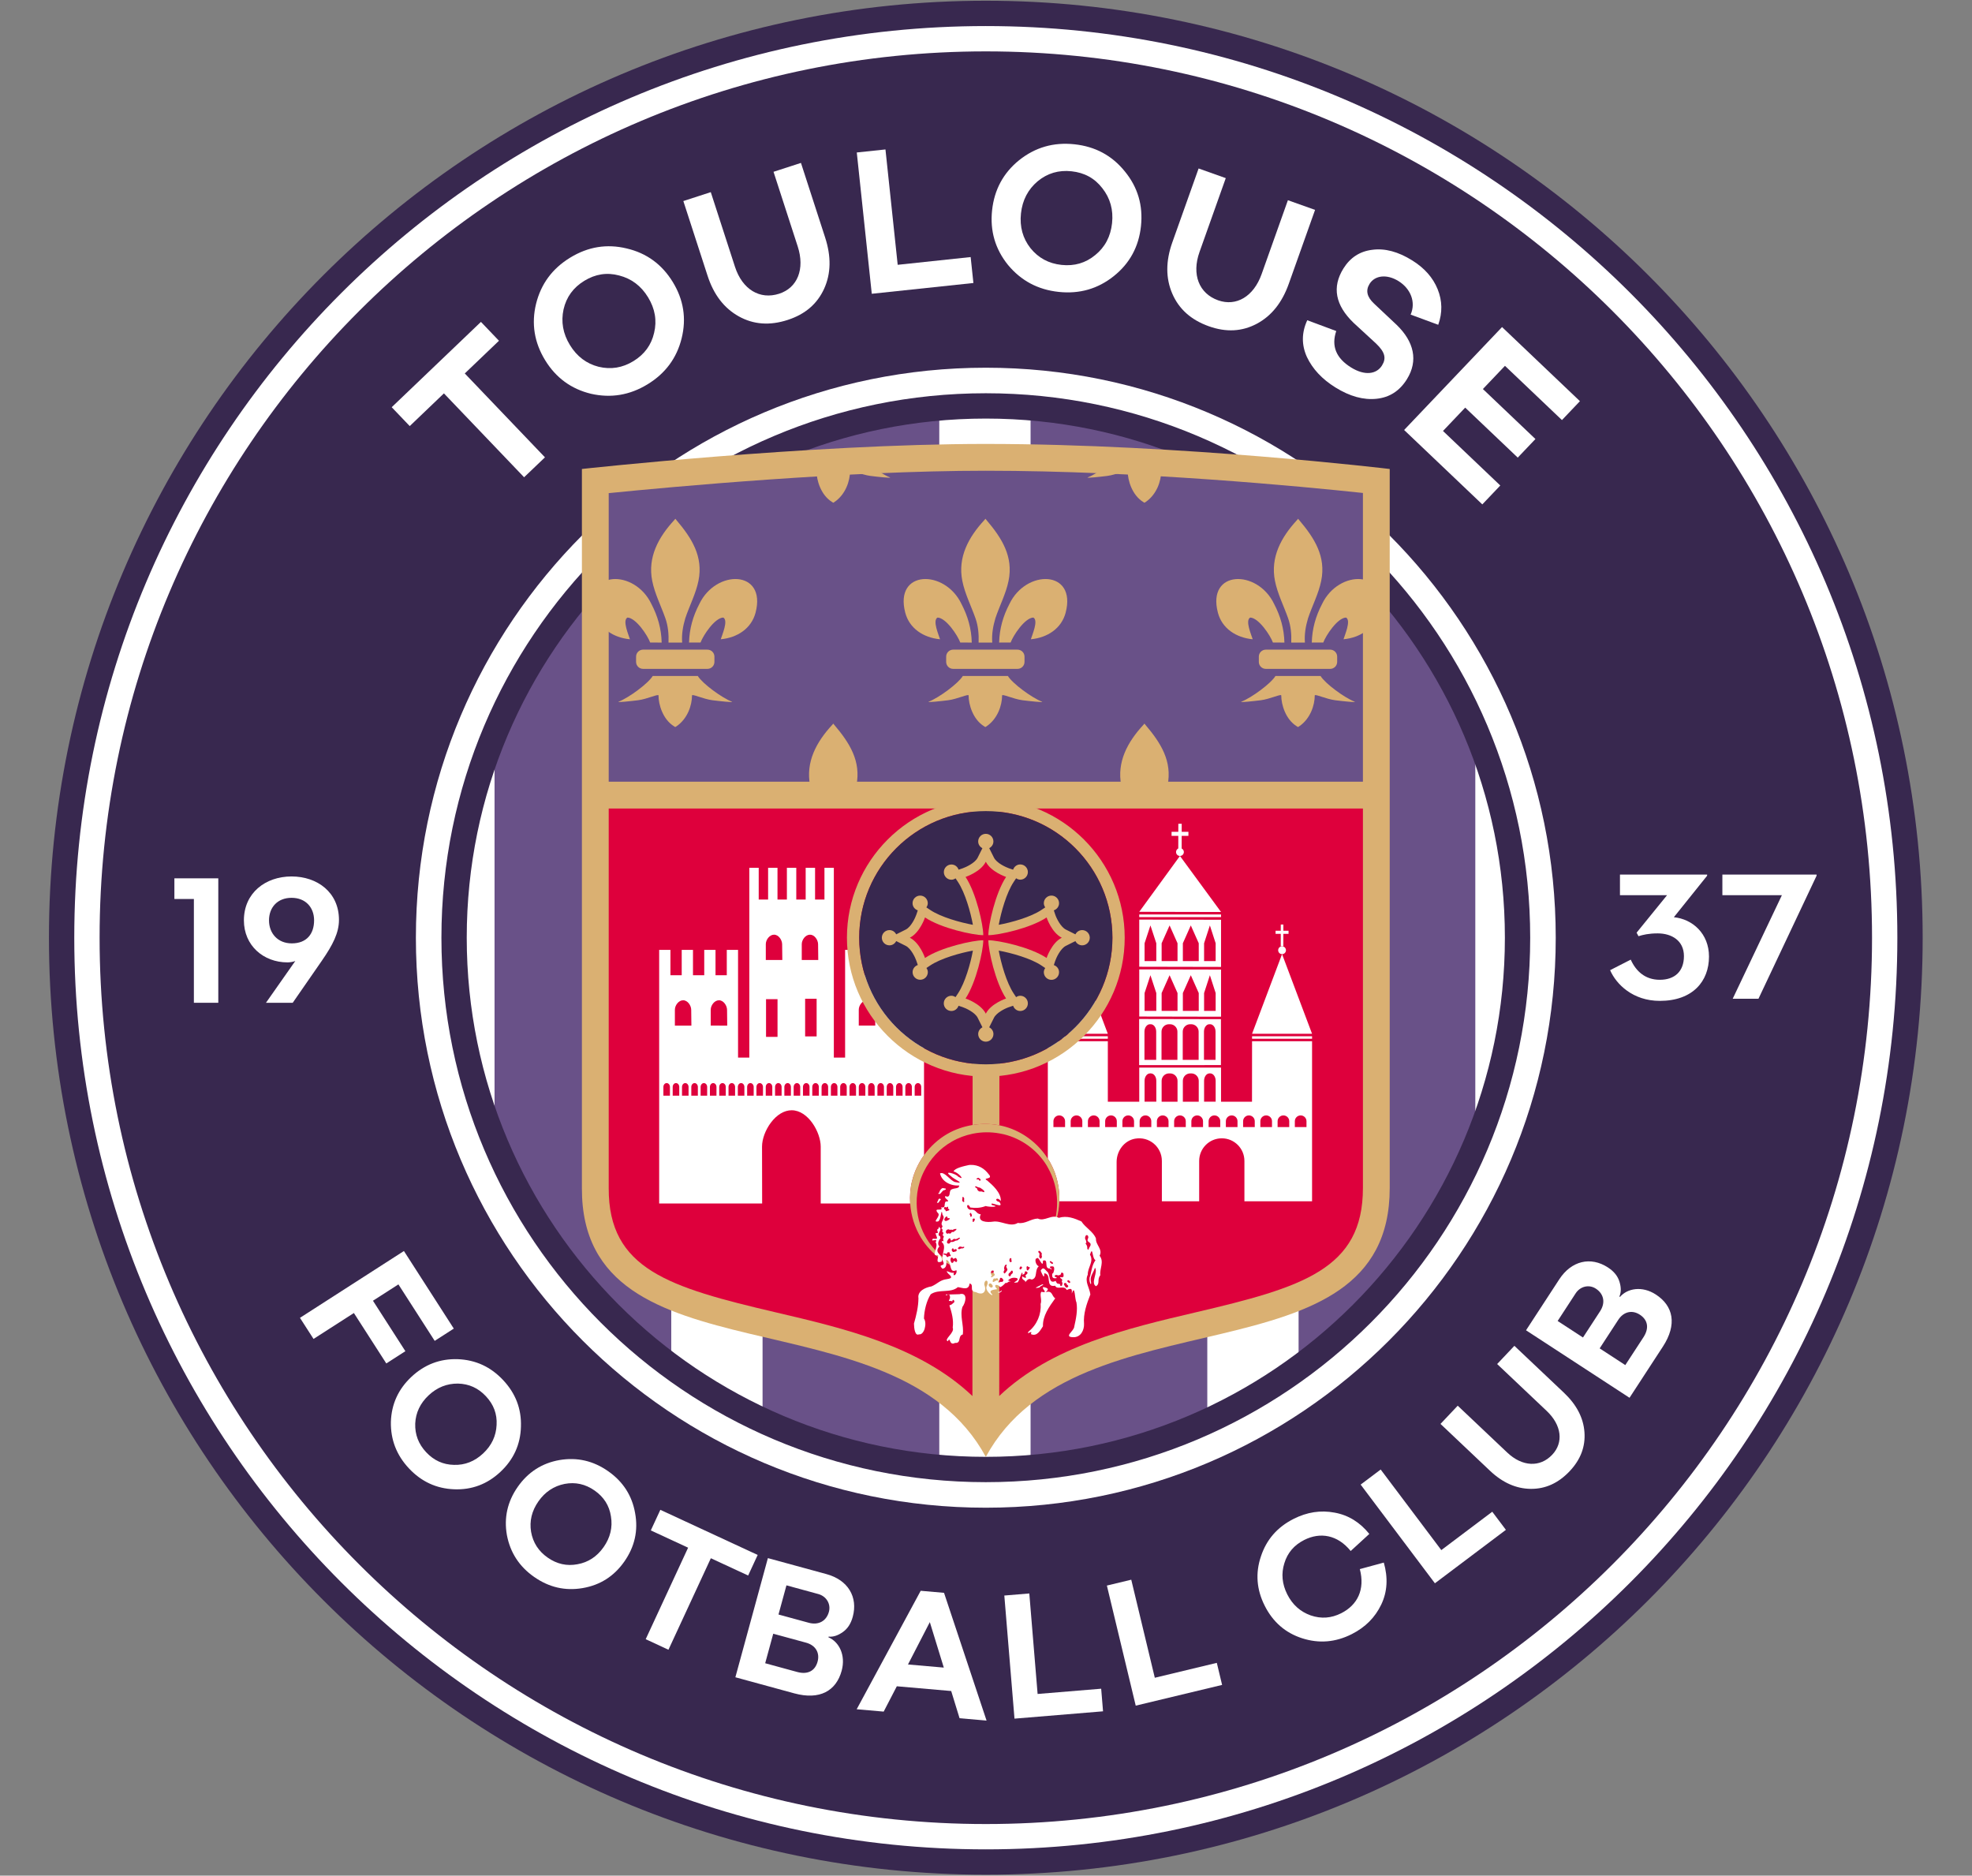 <?xml version="1.0" encoding="UTF-8" standalone="no"?>
<svg
   version="1.1"
   id="svg2"
   xml:space="preserve"
   width="1000"
   height="951"
   viewBox="0 0 1000 951"
   sodipodi:docname="fc-toulouse.svg"
   inkscape:version="1.2.2 (732a01da63, 2022-12-09)"
   xmlns:inkscape="http://www.inkscape.org/namespaces/inkscape"
   xmlns:sodipodi="http://sodipodi.sourceforge.net/DTD/sodipodi-0.dtd"
   xmlns="http://www.w3.org/2000/svg"
   xmlns:svg="http://www.w3.org/2000/svg"
   xmlns:rdf="http://www.w3.org/1999/02/22-rdf-syntax-ns#"
   xmlns:cc="http://creativecommons.org/ns#"
   xmlns:dc="http://purl.org/dc/elements/1.1/"><rect x="0" y="0" width="1000" height="951" fill="#808080" stroke="none"/><defs
     id="defs6" /><sodipodi:namedview
     pagecolor="#ffffff"
     bordercolor="#666666"
     borderopacity="1"
     objecttolerance="10"
     gridtolerance="10"
     guidetolerance="10"
     inkscape:pageopacity="0"
     inkscape:pageshadow="2"
     inkscape:window-width="1920"
     inkscape:window-height="1009"
     id="namedview4"
     inkscape:document-rotation="0"
     showgrid="false"
     inkscape:zoom="0.54458334"
     inkscape:cx="434.27697"
     inkscape:cy="523.33588"
     inkscape:window-x="1912"
     inkscape:window-y="-8"
     inkscape:window-maximized="1"
     inkscape:current-layer="g10"
     inkscape:showpageshadow="2"
     inkscape:pagecheckerboard="0"
     inkscape:deskcolor="#d1d1d1"
     inkscape:lockguides="true" /><g
     id="g10"
     inkscape:groupmode="layer"
     inkscape:label="TFC_LOGO"
     transform="matrix(1.333,0,0,-1.333,9.3133331e-4,279.685)"><g
       id="g472"
       transform="matrix(1.584,0,0,1.584,18.623,-122.729)"><g
         id="g1837"><path
           d="m 449.999,-15.237 c 0,-124.263 -100.735,-224.999 -225,-224.999 -124.263,0 -225,100.736 -225,224.999 0,124.263 100.737,225.001 225,225.001 124.265,0 225,-100.738 225,-225.001"
           style="fill:#38284f;fill-opacity:1;fill-rule:nonzero;stroke:none;stroke-width:2.145"
           id="path22" /><path
           d="m 443.919,-15.236 c 0,-120.906 -98.013,-218.919 -218.918,-218.919 -120.905,0 -218.92,98.014 -218.92,218.919 0,120.906 98.015,218.919 218.92,218.919 120.905,0 218.918,-98.014 218.918,-218.919"
           style="fill:#ffffff;fill-opacity:1;fill-rule:nonzero;stroke:none;stroke-width:2.145"
           id="path26" /><path
           d="m 437.837,-15.236 c 0,-117.546 -95.291,-212.837 -212.836,-212.837 -117.548,0 -212.838,95.291 -212.838,212.837 0,117.546 95.291,212.837 212.838,212.837 117.546,0 212.836,-95.291 212.836,-212.837"
           style="fill:#38284f;fill-opacity:1;fill-rule:nonzero;stroke:none;stroke-width:2.145"
           id="path30" /><path
           d="m 361.874,-15.235 c 0,-75.593 -61.28,-136.876 -136.873,-136.876 -75.595,0 -136.877,61.283 -136.877,136.876 0,75.593 61.283,136.874 136.877,136.874 75.592,0 136.873,-61.281 136.873,-136.874"
           style="fill:#ffffff;fill-opacity:1;fill-rule:nonzero;stroke:none;stroke-width:2.146"
           id="path34" /><g
           id="g1825"><path
             d="m 107.014,27.982 v -86.447 l 13.72,-29.46 28.72,-29.46 V 86.899 L 120.734,57.441 107.014,27.982"
             style="fill:#695188;fill-opacity:1;fill-rule:nonzero;stroke:none;stroke-width:2.145"
             id="path66"
             sodipodi:nodetypes="ccccccc" /><path
             d="m 171.383,-130.803 42.44,-11.578 v 254.28 l -42.44,-11.576 z"
             style="fill:#695188;fill-opacity:1;fill-rule:nonzero;stroke:none;stroke-width:2.145"
             id="path70"
             sodipodi:nodetypes="ccccc" /><path
             d="m 235.751,-142.415 42.44,11.413 v 231.52 l -42.44,11.413 z"
             style="fill:#695188;fill-opacity:1;fill-rule:nonzero;stroke:none;stroke-width:2.145"
             id="path74"
             sodipodi:nodetypes="ccccc" /><path
             d="M 342.558,-59.76 V 29.277 L 328.838,58.26 300.118,87.244 V -117.728 l 28.72,28.984 13.72,28.984"
             style="fill:#695188;fill-opacity:1;fill-rule:nonzero;stroke:none;stroke-width:2.145"
             id="path78"
             sodipodi:nodetypes="ccccccc" /></g><path
           id="path38"
           style="fill:#38284f;fill-opacity:1;fill-rule:nonzero;stroke:none;stroke-width:2.86"
           d="m 300.002,125.676 c -96.28,0 -174.326,78.047 -174.326,174.324 0,96.277 78.047,174.324 174.326,174.324 96.274,0 174.322,-78.047 174.322,-174.324 0,-96.277 -78.048,-174.324 -174.322,-174.324 z m 0,8.107 c 91.795,0 166.215,74.417 166.215,166.215 0,91.798 -74.42,166.219 -166.215,166.219 -91.8,0 -166.219,-74.421 -166.219,-166.219 0,-91.798 74.418,-166.215 166.219,-166.215 z"
           transform="matrix(0.75,0,0,-0.75,-7e-4,209.764)" /></g><g
         id="g1484"><g
           id="g1441"><path
             d="m 34.806,-5.938 h -4.681 v 4.962 H 40.669 V -30.861 H 34.806 Z"
             style="fill:#ffffff;fill-opacity:1;fill-rule:nonzero;stroke:none;stroke-width:2.145"
             id="path260" /><path
             d="m 63.677,-11.07 c 0,3.1 -2.029,5.413 -5.413,5.413 -3.385,0 -5.415,-2.313 -5.415,-5.413 0,-3.1 2.087,-5.526 5.47,-5.526 3.608,0 5.357,2.313 5.357,5.526 m -4.511,-9.753 c -0.508,-0.227 -1.352,-0.339 -1.862,-0.339 -5.807,0 -10.484,4.059 -10.484,10.092 0,6.597 5.187,10.544 11.445,10.544 6.2,0 11.387,-3.836 11.387,-10.431 0,-3.102 -1.463,-5.977 -4.117,-9.813 L 58.544,-30.861 h -6.425 z"
             style="fill:#ffffff;fill-opacity:1;fill-rule:nonzero;stroke:none;stroke-width:2.145"
             id="path264" /><path
             d="m 374.936,-23.031 4.951,2.531 c 1.294,-2.868 3.546,-4.84 6.979,-4.84 3.544,0 5.797,1.972 5.797,5.685 0,3.714 -2.928,5.458 -6.303,5.458 -2.139,0 -3.546,-0.339 -4.614,-0.676 l -0.451,0.845 7.315,9.004 h -11.31 v 4.954 h 20.931 v -0.283 l -7.989,-9.961 c 4.501,-0.451 8.439,-3.941 8.439,-9.454 0,-5.908 -3.881,-10.636 -11.816,-10.636 -6.472,0 -10.467,3.997 -11.93,7.373"
             style="fill:#ffffff;fill-opacity:1;fill-rule:nonzero;stroke:none;stroke-width:2.145"
             id="path268" /><path
             d="m 416.19,-5.023 h -14.294 v 4.954 h 22.622 V -0.352 L 410.561,-29.898 h -6.189 z"
             style="fill:#ffffff;fill-opacity:1;fill-rule:nonzero;stroke:none;stroke-width:2.145"
             id="path272" /></g><g
           id="g1435"><path
             d="m 108.078,128.114 -8.212,-7.852 19.256,-20.142 -5.009,-4.786 -19.256,20.142 -8.21,-7.852 -4.331,4.531 21.431,20.488 z"
             style="fill:#ffffff;fill-opacity:1;fill-rule:nonzero;stroke:none;stroke-width:2.145"
             id="path276" /><path
             d="m 140.366,123.219 c 2.649,1.62 4.31,3.887 4.973,6.801 0.71,2.941 0.217,5.801 -1.457,8.536 -1.673,2.737 -3.992,4.484 -6.957,5.237 -2.926,0.779 -5.698,0.337 -8.349,-1.283 -2.647,-1.62 -4.308,-3.885 -4.99,-6.869 -0.639,-2.956 -0.146,-5.818 1.53,-8.556 1.671,-2.737 3.99,-4.482 6.888,-5.217 2.939,-0.71 5.713,-0.268 8.362,1.352 m 11.578,5.466 c -1.173,-4.718 -3.877,-8.399 -8.178,-11.027 -4.301,-2.628 -8.811,-3.357 -13.588,-2.278 -4.76,1.15 -8.442,3.853 -11.016,8.066 -2.604,4.258 -3.332,8.768 -2.18,13.528 1.191,4.786 3.894,8.468 8.195,11.096 4.301,2.63 8.811,3.355 13.571,2.208 4.801,-1.122 8.482,-3.825 11.087,-8.084 2.574,-4.213 3.302,-8.723 2.109,-13.509"
             style="fill:#ffffff;fill-opacity:1;fill-rule:nonzero;stroke:none;stroke-width:2.145"
             id="path280" /><path
             d="m 180.603,170.821 5.812,-17.926 c 1.476,-4.555 1.412,-8.643 -0.245,-12.286 -1.658,-3.643 -4.544,-6.131 -8.757,-7.498 -4.314,-1.399 -8.208,-1.109 -11.735,0.854 -3.529,1.961 -6.03,5.217 -7.506,9.772 l -5.814,17.924 6.588,2.139 5.812,-17.926 c 1.761,-5.426 5.962,-7.974 10.613,-6.466 4.406,1.429 6.215,5.925 4.456,11.351 l -5.812,17.926 z"
             style="fill:#ffffff;fill-opacity:1;fill-rule:nonzero;stroke:none;stroke-width:2.145"
             id="path284" /><path
             d="m 221.359,148.212 0.661,-6.23 -24.409,-2.587 -3.6,33.93 6.888,0.729 2.937,-27.703 z"
             style="fill:#ffffff;fill-opacity:1;fill-rule:nonzero;stroke:none;stroke-width:2.145"
             id="path288" /><path
             d="m 243.186,146.326 c 3.089,-0.33 5.786,0.459 8.09,2.364 2.353,1.901 3.703,4.471 4.044,7.661 0.339,3.19 -0.438,5.988 -2.332,8.392 -1.843,2.401 -4.312,3.739 -7.403,4.068 -3.085,0.33 -5.781,-0.457 -8.143,-2.407 -2.308,-1.957 -3.66,-4.527 -3.999,-7.717 -0.341,-3.192 0.438,-5.99 2.285,-8.339 1.901,-2.353 4.372,-3.692 7.459,-4.022 m 12.513,-2.718 c -3.804,-3.025 -8.191,-4.299 -13.204,-3.763 -5.013,0.534 -9.032,2.705 -12.166,6.472 -3.076,3.81 -4.351,8.197 -3.825,13.11 0.53,4.962 2.701,8.982 6.511,12.059 3.864,3.07 8.249,4.342 13.262,3.808 5.013,-0.536 9.034,-2.705 12.11,-6.517 3.128,-3.814 4.402,-8.202 3.872,-13.166 -0.526,-4.913 -2.697,-8.931 -6.56,-12.003"
             style="fill:#ffffff;fill-opacity:1;fill-rule:nonzero;stroke:none;stroke-width:2.145"
             id="path292" /><path
             d="m 304.075,159.539 -6.314,-17.75 c -1.603,-4.509 -4.147,-7.712 -7.678,-9.592 -3.533,-1.877 -7.339,-2.092 -11.512,-0.607 -4.271,1.519 -7.18,4.121 -8.783,7.826 -1.6,3.703 -1.6,7.809 0.004,12.318 l 6.314,17.75 6.524,-2.319 -6.311,-17.75 c -1.911,-5.374 -0.135,-9.95 4.471,-11.589 4.366,-1.551 8.536,0.91 10.447,6.282 l 6.314,17.753 z"
             style="fill:#ffffff;fill-opacity:1;fill-rule:nonzero;stroke:none;stroke-width:2.145"
             id="path296" /><path
             d="m 333.514,140.491 c 1.135,-2.804 1.169,-5.642 0.142,-8.543 l -6.631,2.446 c 1.304,2.967 0.028,6.219 -2.911,8.047 -2.81,1.748 -5.681,1.373 -6.946,-0.659 -0.995,-1.6 -0.637,-3.143 1.068,-4.741 l 5.449,-5.127 c 4.153,-4.022 5.217,-8.583 2.448,-13.037 -1.751,-2.81 -4.16,-4.37 -7.3,-4.696 -3.141,-0.326 -6.421,0.575 -9.879,2.727 -3.199,1.989 -5.466,4.417 -6.843,7.316 -1.309,2.909 -1.285,5.837 0.088,8.819 l 6.961,-2.594 c -1.227,-3.613 -0.032,-6.513 3.557,-8.746 3.287,-2.042 6.114,-1.643 7.433,0.476 1.075,1.729 0.729,3.203 -1.412,5.254 l -5.415,4.988 c -4.387,4.226 -5.217,8.581 -2.448,13.035 1.641,2.639 3.954,4.138 6.938,4.501 3.01,0.408 6.202,-0.438 9.576,-2.538 2.941,-1.828 4.99,-4.123 6.125,-6.927"
             style="fill:#ffffff;fill-opacity:1;fill-rule:nonzero;stroke:none;stroke-width:2.145"
             id="path300" /><path
             d="m 348.558,93.355 -4.318,-4.537 -18.778,17.866 23.519,24.718 18.705,-17.798 -4.318,-4.537 -13.687,13.024 -5.299,-5.571 12.618,-12.005 -4.248,-4.462 -12.621,12.003 -5.333,-5.606 z"
             style="fill:#ffffff;fill-opacity:1;fill-rule:nonzero;stroke:none;stroke-width:2.145"
             id="path304" /></g><g
           id="g1455"><path
             d="m 83.927,-98.484 -6.112,-3.926 7.785,-12.115 -4.582,-2.943 -7.785,12.11 -9.69,-6.226 -3.259,5.067 24.967,16.047 11.977,-18.63 -4.584,-2.948 z"
             style="fill:#ffffff;fill-opacity:1;fill-rule:nonzero;stroke:none;stroke-width:2.145"
             id="path308" /><path
             d="m 90.591,-138.787 c 1.845,-1.974 4.067,-2.986 6.667,-3.038 2.63,-0.088 4.981,0.839 7.017,2.744 2.036,1.909 3.115,4.192 3.233,6.852 0.15,2.626 -0.714,4.911 -2.564,6.882 -1.845,1.974 -4.067,2.984 -6.728,3.042 -2.632,0.021 -4.983,-0.901 -7.019,-2.81 -2.036,-1.907 -3.115,-4.19 -3.231,-6.786 -0.088,-2.63 0.779,-4.913 2.624,-6.886 m 6.695,-8.899 c -4.226,0.169 -7.837,1.824 -10.834,5.022 -2.997,3.205 -4.409,6.917 -4.331,11.175 0.139,4.256 1.796,7.869 4.932,10.804 3.166,2.967 6.88,4.379 11.136,4.241 4.286,-0.174 7.899,-1.828 10.896,-5.031 2.997,-3.199 4.411,-6.91 4.269,-11.169 -0.109,-4.291 -1.763,-7.899 -4.932,-10.866 -3.136,-2.937 -6.85,-4.351 -11.136,-4.177"
             style="fill:#ffffff;fill-opacity:1;fill-rule:nonzero;stroke:none;stroke-width:2.145"
             id="path312" /><path
             d="m 119.777,-164.095 c 2.214,-1.549 4.599,-2.079 7.15,-1.594 2.589,0.457 4.696,1.845 6.296,4.134 1.598,2.285 2.18,4.741 1.746,7.365 -0.397,2.602 -1.714,4.657 -3.928,6.206 -2.212,1.545 -4.597,2.079 -7.21,1.585 -2.581,-0.521 -4.685,-1.914 -6.283,-4.196 -1.598,-2.285 -2.182,-4.743 -1.759,-7.307 0.457,-2.589 1.776,-4.647 3.988,-6.194 m 8.386,-7.322 c -4.166,-0.706 -8.04,0.165 -11.634,2.68 -3.591,2.51 -5.739,5.848 -6.543,10.032 -0.742,4.194 0.131,8.066 2.591,11.587 2.486,3.555 5.824,5.704 10.016,6.447 4.23,0.717 8.105,-0.157 11.698,-2.667 3.589,-2.512 5.739,-5.855 6.481,-10.047 0.779,-4.218 -0.094,-8.09 -2.581,-11.647 -2.461,-3.52 -5.799,-5.67 -10.029,-6.384"
             style="fill:#ffffff;fill-opacity:1;fill-rule:nonzero;stroke:none;stroke-width:2.145"
             id="path316" /><path
             d="m 167.922,-168.396 -8.959,4.151 -10.181,-21.974 -5.464,2.534 10.184,21.972 -8.957,4.151 2.289,4.943 23.377,-10.836 z"
             style="fill:#ffffff;fill-opacity:1;fill-rule:nonzero;stroke:none;stroke-width:2.145"
             id="path320" /><path
             d="m 177.119,-170.755 -1.911,-7.004 7.26,-1.98 c 2.349,-0.641 4.239,0.401 4.846,2.622 0.523,1.924 -0.629,3.752 -2.551,4.276 z m -5.106,-18.705 7.686,-2.098 c 2.561,-0.697 4.303,0.294 4.896,2.474 0.596,2.178 -0.526,3.95 -2.746,4.557 l -7.901,2.156 z m 15.188,6.226 c 2.512,-1.055 4.215,-4.226 3.179,-8.028 -1.317,-4.825 -5.243,-7.103 -11.394,-5.426 l -14.133,3.859 7.809,28.612 14.092,-3.847 c 5.125,-1.399 7.592,-5.471 6.288,-10.25 -0.455,-1.667 -1.244,-2.873 -2.433,-3.696 -1.188,-0.822 -2.289,-1.163 -3.362,-1.056 z"
             style="fill:#ffffff;fill-opacity:1;fill-rule:nonzero;stroke:none;stroke-width:2.145"
             id="path324" /><path
             d="m 214.91,-190.507 -3.357,10.92 -5.247,-10.169 z m 10.269,-12.724 -6.483,0.564 -2.01,6.535 -13.06,1.139 -3.154,-6.082 -6.485,0.566 15.375,28.447 5.603,-0.491 z"
             style="fill:#ffffff;fill-opacity:1;fill-rule:nonzero;stroke:none;stroke-width:2.145"
             id="path328" /><path
             d="m 252.706,-195.577 0.448,-5.428 -21.266,-1.759 -2.443,29.562 6,0.498 1.995,-24.135 z"
             style="fill:#ffffff;fill-opacity:1;fill-rule:nonzero;stroke:none;stroke-width:2.145"
             id="path332" /><path
             d="m 280.477,-189.367 1.272,-5.297 -20.745,-4.981 -6.927,28.837 5.854,1.407 5.655,-23.545 z"
             style="fill:#ffffff;fill-opacity:1;fill-rule:nonzero;stroke:none;stroke-width:2.145"
             id="path336" /><path
             d="m 314.824,-166.854 5.758,1.566 c 1.043,-3.638 0.86,-7.004 -0.614,-10.083 -1.474,-3.072 -3.799,-5.441 -7.079,-7.097 -3.915,-1.978 -7.873,-2.291 -11.9,-1.002 -4.025,1.289 -7.028,3.894 -9.004,7.809 -1.956,3.87 -2.27,7.83 -0.92,11.836 1.33,4.046 3.934,7.047 7.847,9.025 3.241,1.639 6.504,2.145 9.855,1.506 3.329,-0.601 6.09,-2.332 8.337,-5.114 l -4.475,-4.1 c -3.166,3.911 -7.328,4.585 -11.162,2.649 -2.411,-1.221 -4.01,-3.068 -4.769,-5.586 -0.783,-2.478 -0.553,-4.994 0.702,-7.483 1.259,-2.489 3.147,-4.164 5.627,-5.046 2.519,-0.862 4.953,-0.674 7.324,0.523 3.913,1.978 5.762,5.689 4.473,10.596"
             style="fill:#ffffff;fill-opacity:1;fill-rule:nonzero;stroke:none;stroke-width:2.145"
             id="path340" /><path
             d="m 346.63,-153.077 3.274,-4.351 -17.048,-12.833 -17.834,23.699 4.81,3.621 14.562,-19.349 z"
             style="fill:#ffffff;fill-opacity:1;fill-rule:nonzero;stroke:none;stroke-width:2.145"
             id="path344" /><path
             d="m 351.943,-113.238 11.9,-11.261 c 3.023,-2.864 4.679,-6.013 4.93,-9.482 0.251,-3.469 -0.916,-6.573 -3.563,-9.371 -2.709,-2.862 -5.803,-4.263 -9.313,-4.235 -3.51,0.03 -6.775,1.474 -9.8,4.334 l -11.898,11.263 4.136,4.374 11.902,-11.263 c 3.602,-3.407 7.867,-3.604 10.789,-0.515 2.772,2.926 2.28,7.11 -1.324,10.521 l -11.898,11.261 z"
             style="fill:#ffffff;fill-opacity:1;fill-rule:nonzero;stroke:none;stroke-width:2.145"
             id="path348" /><path
             d="m 378.579,-117.864 4.355,6.676 c 1.452,2.225 1.038,4.186 -0.852,5.421 -1.892,1.236 -3.926,0.71 -5.185,-1.221 l -4.473,-6.863 z m -16.246,10.594 6.084,-3.967 4.112,6.307 c 1.33,2.038 0.914,4.16 -1.015,5.419 -1.667,1.09 -3.765,0.551 -4.853,-1.118 z m 14.974,5.779 c 1.772,2.068 5.318,2.718 8.62,0.566 4.19,-2.733 5.155,-7.17 1.673,-12.511 l -8.006,-12.278 -24.855,16.208 7.983,12.239 c 2.905,4.452 7.536,5.554 11.69,2.847 1.448,-0.944 2.356,-2.064 2.776,-3.45 0.42,-1.382 0.405,-2.536 -0.026,-3.525 z"
             style="fill:#ffffff;fill-opacity:1;fill-rule:nonzero;stroke:none;stroke-width:2.145"
             id="path352" /></g></g><g
         id="g1818"
         transform="translate(-375.005)"><path
           style="fill:#dab072;fill-opacity:1;fill-rule:nonzero;stroke:none;stroke-width:2.145"
           d="m 600.005,103.338 c -42.457,0 -97.005,-6.015 -97.005,-6.015 V -75.361 c -0.174,-47.51 75.168,-24.216 97.005,-64.546 21.835,40.33 97.013,17.036 97.003,64.546 V 97.322 c 0,0 -50.105,6.015 -97.003,6.015"
           id="path1764" /><path
           style="fill:#695188;fill-opacity:1;fill-rule:nonzero;stroke:none;stroke-width:2.145"
           d="M 690.573,22.227 H 509.437 v 69.294 c 15.066,1.51 56.92,5.38 90.569,5.38 36.862,0 76.193,-3.804 90.567,-5.338 z"
           id="path166" /><path
           style="fill:#de003c;fill-opacity:1;fill-rule:nonzero;stroke:none;stroke-width:2.145"
           d="m 690.572,-75.363 c 0.004,-19.477 -14.526,-23.83 -40.204,-29.844 -16.426,-3.849 -34.56,-8.124 -47.142,-20.082 l 0.017,29.818 c -2.113,-0.418 -4.301,-0.463 -6.436,-0.107 l -0.017,-29.719 c -12.591,11.964 -30.748,16.24 -47.194,20.089 -25.694,6.011 -40.23,10.362 -40.159,29.848 v 91.152 h 87.43 l -0.041,-76.002 c 2.135,0.354 4.321,0.341 6.436,-0.077 l 0.041,76.079 87.27,-3.5e-5 z"
           id="path1762"
           sodipodi:nodetypes="ccccccccccccccc" /><path
           d="m 580.675,-51.072 c 0,0.513 0.352,0.929 0.787,0.927 0.435,0 0.785,-0.412 0.785,-0.927 v -2.092 h -1.572 z m -0.661,-2.092 h -1.575 v 2.092 c 0,0.513 0.352,0.929 0.787,0.927 0.435,0 0.787,-0.412 0.787,-0.927 z m -1.911,20.64 c 0,1.034 0.884,2.268 1.982,2.265 1.096,0 1.941,-1.274 1.941,-2.311 l 0.041,-3.769 h -3.964 z m -0.326,-20.64 h -1.57 v 2.092 c 0,0.513 0.35,0.929 0.785,0.927 0.435,0 0.785,-0.412 0.785,-0.927 z m -2.233,0 h -1.572 v 2.092 c 0,0.513 0.35,0.929 0.785,0.927 0.435,0 0.787,-0.412 0.787,-0.927 z m -6.05,16.826 v 3.814 c 0,1.034 0.884,2.268 1.982,2.265 1.098,0 1.939,-1.274 1.939,-2.311 l 0.043,-3.769 z m 3.814,-16.826 h -1.572 v 2.092 c 0,0.513 0.35,0.929 0.785,0.927 0.435,0 0.787,-0.412 0.787,-0.927 z m -2.235,0 h -1.572 v 2.092 c 0,0.513 0.35,0.929 0.785,0.927 0.435,0 0.787,-0.412 0.787,-0.927 z m -2.235,0 h -1.572 v 2.092 c 0,0.513 0.35,0.929 0.785,0.927 0.435,0 0.787,-0.412 0.787,-0.927 z m -2.235,0 h -1.572 v 2.092 c 0,0.513 0.35,0.929 0.785,0.927 0.435,0 0.787,-0.412 0.787,-0.927 z m -2.235,0 h -1.572 v 2.092 c 0,0.513 0.35,0.929 0.785,0.927 0.435,0 0.787,-0.412 0.787,-0.927 z m -2.235,0 h -1.572 v 2.092 c 0,0.513 0.35,0.929 0.785,0.927 0.435,0 0.787,-0.412 0.787,-0.927 z m -2.235,0 h -1.572 v 2.092 c 0,0.513 0.352,0.929 0.787,0.927 0.435,0 0.785,-0.412 0.785,-0.927 z m -2.235,0 h -1.572 v 2.092 c 0,0.513 0.352,0.929 0.787,0.927 0.435,0 0.785,-0.412 0.785,-0.927 z m 1.708,14.223 h -2.761 v 9.051 h 2.761 z m -3.57,22.165 c 0,1.036 0.884,2.27 1.982,2.268 1.098,0 1.939,-1.274 1.939,-2.311 l 0.043,-3.769 h -3.964 z m -0.373,-36.389 h -1.572 v 2.092 c 0,0.513 0.352,0.929 0.787,0.927 0.435,0 0.785,-0.412 0.785,-0.927 z m -2.235,0 h -1.572 v 2.092 c 0,0.513 0.352,0.929 0.787,0.927 0.435,0 0.785,-0.412 0.785,-0.927 z m -6.028,32.577 v 3.812 c 0,1.036 0.884,2.27 1.984,2.268 1.096,0 1.939,-1.274 1.939,-2.311 l 0.043,-3.769 z m 3.793,-32.577 h -1.572 v 2.092 c 0,0.513 0.352,0.929 0.787,0.927 0.435,0 0.785,-0.412 0.785,-0.927 z m -3.737,23.174 h 2.759 v -9.051 h -2.759 z m 1.502,-23.174 h -1.572 v 2.092 c 0,0.513 0.352,0.929 0.787,0.927 0.435,0 0.785,-0.412 0.785,-0.927 z m -2.235,0 h -1.572 v 2.092 c 0,0.513 0.352,0.929 0.787,0.927 0.435,0 0.785,-0.412 0.785,-0.927 z m -2.233,0 h -1.572 v 2.092 c 0,0.513 0.35,0.929 0.785,0.927 0.435,0 0.787,-0.412 0.787,-0.927 z m -2.235,0 h -1.575 v 2.092 c 0,0.513 0.352,0.929 0.787,0.927 0.435,0 0.787,-0.412 0.787,-0.927 z m -2.233,0 h -1.575 v 2.092 c 0,0.513 0.35,0.929 0.785,0.927 0.435,0 0.789,-0.412 0.789,-0.927 z m -5.85,16.826 v 3.814 c 0,1.034 0.884,2.268 1.982,2.265 1.096,0 1.939,-1.274 1.939,-2.311 l 0.043,-3.769 z m 3.615,-16.826 h -1.575 v 2.092 c 0,0.513 0.35,0.929 0.785,0.927 0.435,0 0.789,-0.412 0.789,-0.927 z m -2.235,0 h -1.575 v 2.092 c 0,0.513 0.35,0.929 0.785,0.927 0.435,0 0.789,-0.412 0.789,-0.927 z m -2.235,0 h -1.575 v 2.092 c 0,0.513 0.35,0.929 0.785,0.927 0.435,0 0.789,-0.412 0.789,-0.927 z m -2.235,0 h -1.575 v 2.092 c 0,0.513 0.35,0.929 0.785,0.927 0.435,0 0.789,-0.412 0.789,-0.927 z m -2.235,0 h -1.575 v 2.092 c 0,0.513 0.35,0.929 0.785,0.927 0.435,0 0.789,-0.412 0.789,-0.927 z m -2.235,0 h -1.575 v 2.092 c 0,0.513 0.35,0.929 0.787,0.927 0.435,0 0.787,-0.412 0.787,-0.927 z m -1.049,20.64 c 0,1.034 0.884,2.268 1.982,2.265 1.101,0 1.941,-1.274 1.941,-2.311 l 0.043,-3.769 h -3.967 z m -1.186,-20.64 h -1.575 v 2.092 c 0,0.513 0.35,0.929 0.785,0.927 0.438,0 0.789,-0.412 0.789,-0.927 z m 58.776,2.092 c 0,0.513 0.352,0.929 0.787,0.927 0.435,0 0.785,-0.412 0.785,-0.927 v -2.092 h -1.572 z m -0.599,-22.496 c 0.534,2.19 1.525,4.258 2.845,6.097 V -28.795 -18.156 h -2.707 v -6.08 h -2.707 V -18.156 h -2.705 v -6.08 H 574.332 V -18.156 h -2.707 v -6.08 h -2.705 V -18.156 h -2.707 v -10.639 -15.232 h -2.707 v 34.902 0.133 10.549 h -2.255 v -7.629 h -2.255 v 7.629 h -2.255 v -7.629 h -2.257 v 7.629 h -2.255 v -7.629 h -2.257 v 7.629 h -2.253 v -7.629 h -2.257 v 7.629 h -2.255 V -8.991 -9.124 -44.026 h -2.707 v 15.206 0.026 10.639 h -2.705 v -6.095 h -2.707 V -18.156 h -2.707 v -6.095 h -2.703 V -18.156 h -2.707 v -6.095 h -2.707 V -18.156 h -2.707 v -60.906 h 24.151 0.579 l -0.026,13.657 c 0,1.811 0.813,4.014 2.12,5.754 1.448,1.92 3.22,2.98 4.99,2.98 h 0.002 c 3.984,0 6.981,-5.297 6.981,-8.734 v -13.657 h 0.579 20.91 c -0.127,1.834 0.019,3.692 0.47,5.494"
           style="fill:#ffffff;fill-opacity:1;fill-rule:nonzero;stroke:none;stroke-width:2.145"
           id="path170" /><g
           id="g1549"
           transform="translate(375)"><path
             d="m 254.309,-39.496 h -14.41 v 0.594 h 14.41 z"
             style="fill:#ffffff;fill-opacity:1;fill-rule:nonzero;stroke:none;stroke-width:2.145"
             id="path172" /><path
             d="m 303.358,-38.902 v -0.594 h -14.41 v 0.594"
             style="fill:#ffffff;fill-opacity:1;fill-rule:nonzero;stroke:none;stroke-width:2.145"
             id="path176" /><path
             d="m 303.358,-38.308 h -14.41 l 7.204,19.128 z"
             style="fill:#ffffff;fill-opacity:1;fill-rule:nonzero;stroke:none;stroke-width:2.145"
             id="path180" /><path
             d="m 297.09,-18.244 c 0,-0.517 -0.418,-0.938 -0.937,-0.938 -0.517,0 -0.935,0.42 -0.935,0.938 0,0.517 0.418,0.938 0.935,0.938 0.519,0 0.937,-0.42 0.937,-0.938"
             style="fill:#ffffff;fill-opacity:1;fill-rule:nonzero;stroke:none;stroke-width:2.145"
             id="path184" /><path
             d="m 272.566,5.335 c 0,-0.517 -0.42,-0.938 -0.937,-0.938 -0.519,0 -0.937,0.42 -0.937,0.938 0,0.517 0.418,0.938 0.937,0.938 0.517,0 0.937,-0.42 0.937,-0.938"
             style="fill:#ffffff;fill-opacity:1;fill-rule:nonzero;stroke:none;stroke-width:2.145"
             id="path188" /><path
             d="m 281.497,-9.059 -19.64,0.043 9.77,13.415 z"
             style="fill:#ffffff;fill-opacity:1;fill-rule:nonzero;stroke:none;stroke-width:2.145"
             id="path192" /><path
             d="m 280.178,-44.571 h -2.78 v 6.781 c 0,0.983 0.581,1.778 1.296,1.778 h 0.189 c 0.717,0 1.296,-0.796 1.296,-1.778 z m -4.059,0 h -3.819 v 6.781 c 0,0.983 0.796,1.778 1.778,1.778 h 0.262 c 0.983,0 1.778,-0.796 1.778,-1.778 z m -5.097,0 h -3.819 v 6.781 c 0,0.983 0.796,1.778 1.778,1.778 h 0.262 c 0.983,0 1.778,-0.796 1.778,-1.778 z m -5.099,0 h -2.817 v 6.781 c 0,0.983 0.588,1.778 1.313,1.778 h 0.193 c 0.725,0 1.311,-0.796 1.311,-1.778 z m -4.097,9.815 v -11.07 l 19.646,0.002 v 11.027 z"
             style="fill:#ffffff;fill-opacity:1;fill-rule:nonzero;stroke:none;stroke-width:2.145"
             id="path196" /><path
             d="m 269.617,9.217 h 1.618 l -0.009,-3.883 h 0.809 l 0.009,3.883 h 1.618 l 0.004,0.972 h -1.62 l 0.006,1.939 h -0.809 l -0.006,-1.939 h -1.618 z"
             style="fill:#ffffff;fill-opacity:1;fill-rule:evenodd;stroke:none;stroke-width:2.145"
             id="path200" /><path
             d="m 294.597,-14.314 h 1.244 l -0.006,-2.988 h 0.622 l 0.006,2.988 h 1.246 v 0.747 h -1.244 l 0.004,1.493 h -0.622 l -0.004,-1.493 h -1.244 z"
             style="fill:#ffffff;fill-opacity:1;fill-rule:evenodd;stroke:none;stroke-width:2.145"
             id="path204" /><path
             d="m 254.309,-38.308 h -14.41 l 7.202,19.128 z"
             style="fill:#ffffff;fill-opacity:1;fill-rule:nonzero;stroke:none;stroke-width:2.145"
             id="path208" /><path
             d="m 248.04,-18.244 c 0,-0.517 -0.418,-0.938 -0.937,-0.938 -0.517,0 -0.935,0.42 -0.935,0.938 0,0.517 0.418,0.938 0.935,0.938 0.519,0 0.937,-0.42 0.937,-0.938"
             style="fill:#ffffff;fill-opacity:1;fill-rule:nonzero;stroke:none;stroke-width:2.145"
             id="path212" /><path
             d="m 245.547,-14.314 h 1.244 l -0.009,-2.988 h 0.624 l 0.006,2.988 h 1.244 l 0.002,0.747 h -1.244 l 0.004,1.493 h -0.624 l -0.002,-1.493 h -1.246 z"
             style="fill:#ffffff;fill-opacity:1;fill-rule:evenodd;stroke:none;stroke-width:2.145"
             id="path216" /><path
             d="m 280.205,-32.804 h -2.78 v 4.28 l 1.392,4.28 1.388,-4.28 z m -4.061,0 h -3.816 v 4.28 l 1.909,4.28 1.907,-4.28 z m -5.097,0 h -3.816 v 4.28 l 1.909,4.28 1.907,-4.28 z m -5.097,0 h -2.817 v 4.28 l 1.409,4.28 1.407,-4.28 z m -4.097,9.961 v -11.321 l 19.646,-0.041 v 11.321 z"
             style="fill:#ffffff;fill-opacity:1;fill-rule:nonzero;stroke:none;stroke-width:2.145"
             id="path220" /><path
             d="m 280.205,-20.846 h -2.78 v 4.28 l 1.392,4.28 1.388,-4.28 z m -4.061,0 h -3.816 v 4.28 l 1.909,4.28 1.907,-4.28 z m -5.097,0 h -3.816 v 4.28 l 1.909,4.28 1.907,-4.28 z m -5.097,0 h -2.817 v 4.28 l 1.409,4.28 1.407,-4.28 z m -4.097,9.961 v -11.321 l 19.646,-0.041 v 11.321 z"
             style="fill:#ffffff;fill-opacity:1;fill-rule:nonzero;stroke:none;stroke-width:2.145"
             id="path224" /><path
             d="m 261.853,-9.654 h 19.644 V -10.289 h -19.644"
             style="fill:#ffffff;fill-opacity:1;fill-rule:nonzero;stroke:none;stroke-width:2.145"
             id="path228" /><path
             d="m 302.018,-60.707 h -2.797 v 1.399 c 0,0.774 0.626,1.401 1.399,1.401 0.772,0 1.399,-0.626 1.399,-1.401 z m -4.14,0 h -2.797 v 1.399 c 0,0.774 0.626,1.401 1.399,1.401 0.772,0 1.399,-0.626 1.399,-1.401 z m -4.14,0 h -2.8 v 1.399 c 0,0.774 0.626,1.401 1.399,1.401 0.774,0 1.401,-0.626 1.401,-1.401 z m -4.143,0 h -2.797 v 1.399 c 0,0.774 0.626,1.401 1.399,1.401 0.772,0 1.399,-0.626 1.399,-1.401 z m -4.143,0 h -2.795 v 1.399 c 0,0.774 0.626,1.401 1.399,1.401 0.77,0 1.397,-0.626 1.397,-1.401 z m -4.138,0 h -2.8 v 1.399 c 0,0.774 0.626,1.401 1.399,1.401 0.774,0 1.401,-0.626 1.401,-1.401 z m -3.889,6.093 v 5.016 c 0,0.983 0.581,1.778 1.296,1.778 h 0.191 c 0.714,0 1.294,-0.796 1.294,-1.778 v -5.016 z m -0.253,-6.093 h -2.8 v 1.399 c 0,0.774 0.626,1.401 1.401,1.401 0.772,0 1.399,-0.626 1.399,-1.401 z m -4.143,0 h -2.795 v 1.399 c 0,0.774 0.626,1.401 1.397,1.401 0.772,0 1.399,-0.626 1.399,-1.401 z m -4.14,0 h -2.797 v 1.399 c 0,0.774 0.626,1.401 1.399,1.401 0.774,0 1.399,-0.626 1.399,-1.401 z m -2.937,6.093 h -2.819 v 5.016 c 0,0.983 0.588,1.778 1.313,1.778 h 0.193 c 0.725,0 1.313,-0.796 1.313,-1.778 z m -1.203,-6.093 h -2.8 v 1.399 c 0,0.774 0.626,1.401 1.401,1.401 0.772,0 1.399,-0.626 1.399,-1.401 z m 2.482,11.108 c 0,0.983 0.796,1.778 1.778,1.778 h 0.262 c 0.983,0 1.778,-0.796 1.778,-1.778 v -5.016 h -0.002 -3.816 z m 5.097,0 c 0,0.983 0.796,1.778 1.778,1.778 h 0.262 c 0.98,0 1.776,-0.796 1.776,-1.778 v -5.016 h -3.816 z m -11.722,-11.108 h -2.795 v 1.399 c 0,0.774 0.624,1.401 1.397,1.401 0.772,0 1.399,-0.626 1.399,-1.401 z m -4.14,0 h -2.797 v 1.399 c 0,0.774 0.626,1.401 1.399,1.401 0.772,0 1.399,-0.626 1.399,-1.401 z m -4.14,0 h -2.8 v 1.399 c 0,0.774 0.626,1.401 1.401,1.401 0.772,0 1.399,-0.626 1.399,-1.401 z m -4.143,0 h -2.797 v 1.399 c 0,0.774 0.626,1.401 1.399,1.401 0.772,0 1.399,-0.626 1.399,-1.401 z m -4.14,0 h -2.797 v 1.399 c 0,0.774 0.626,1.401 1.397,1.401 0.774,0 1.401,-0.626 1.401,-1.401 z m 44.907,20.614 v 0 l -0.015,-14.522 h -7.436 v 8.193 H 261.852 l 0.004,-8.193 h -7.545 -0.002 v 14.522 h -14.41 v -28.209 c 0.232,-0.367 0.468,-0.734 0.669,-1.118 1.519,-2.797 2.203,-5.979 2.092,-9.105 h 13.76 v 9.42 c 0,2.664 1.798,5.134 4.421,5.606 3.445,0.622 6.447,-2.006 6.447,-5.34 v -9.686 h 8.957 0.002 v 9.686 c 0,2.999 2.433,5.432 5.434,5.432 2.999,0 5.432,-2.433 5.432,-5.432 v -9.686 h 16.246 v 38.431 z"
             style="fill:#ffffff;fill-opacity:1;fill-rule:nonzero;stroke:none;stroke-width:2.145"
             id="path232" /></g><path
           d="m 615.569,-69.418 c -0.204,0.384 -0.438,0.751 -0.669,1.118 -2.291,3.608 -5.912,6.427 -10.106,7.644 -0.506,0.15 -1.017,0.266 -1.532,0.369 -2.115,0.418 -4.301,0.431 -6.436,0.077 -2.111,-0.352 -4.166,-1.047 -6.024,-2.117 -2.231,-1.281 -4.151,-3.061 -5.646,-5.142 -1.319,-1.839 -2.31,-3.907 -2.845,-6.099 -0.451,-1.8 -0.594,-3.66 -0.47,-5.492 0.197,-2.915 1.09,-5.773 2.602,-8.227 2.446,-4.029 6.504,-6.936 10.975,-8.015 0.459,-0.114 0.922,-0.197 1.388,-0.275 v 0.247 c -0.44,0.092 -0.877,0.187 -1.309,0.315 -4.353,1.272 -8.051,4.355 -10.128,8.259 -1.285,2.377 -1.935,5.042 -1.972,7.695 -0.024,1.701 0.202,3.396 0.689,5.014 0.272,0.931 0.639,1.832 1.068,2.701 1.478,2.988 3.821,5.526 6.715,7.159 1.534,0.895 3.216,1.512 4.956,1.873 2.109,0.435 4.301,0.466 6.436,0.082 0.35,-0.067 0.702,-0.122 1.047,-0.208 4.203,-1.013 8.017,-3.726 10.325,-7.513 0.097,-0.154 0.176,-0.32 0.266,-0.481 1.397,-2.437 2.165,-5.241 2.225,-8.088 0.028,-1.455 -0.107,-2.913 -0.459,-4.338 -1.07,-4.404 -4.033,-8.317 -7.993,-10.591 3.975,2.246 7,6.095 8.283,10.512 0.429,1.427 0.65,2.918 0.706,4.417 0.109,3.126 -0.573,6.305 -2.092,9.105"
           style="fill:#dab072;fill-opacity:1;fill-rule:nonzero;stroke:none;stroke-width:2.145"
           id="path236" /><path
           d="m 590.645,-100.883 c -0.06,-0.004 -0.139,-0.017 -0.242,-0.045 h -0.054 c 0.189,-0.393 0.719,0.071 0.296,0.045 m 0.463,0.006 c -0.051,0.002 -0.114,-0.009 -0.18,-0.039 0.352,-0.064 0.326,0.034 0.18,0.039 m 3.081,0.109 c -0.148,0 -0.32,-0.021 -0.513,-0.071 -0.817,-0.024 -1.637,-0.047 -2.452,-0.071 0.504,-0.959 -0.174,-1.287 -0.079,-1.564 0.373,0.051 0.659,-0.004 0.828,-0.116 -0.004,0.017 -0.006,0.041 -0.006,0.051 -0.006,0.159 0.069,0.32 0.21,0.335 0.15,0.015 0.275,-0.29 0.277,-0.328 0.006,-0.159 -0.101,-0.41 -0.302,-0.468 -0.009,0.013 -0.017,0.03 -0.026,0.045 -0.069,-0.197 -0.337,-0.41 -0.865,-0.566 0.556,-1.721 1.053,-3.486 0.794,-5.35 0.556,-1.223 -2.285,-2.888 -1.158,-3.263 0.633,1.317 0.232,-1.193 1.71,-0.412 1.613,-0.122 0.577,1.706 1.879,2.04 0.283,2.22 -0.774,4.479 -0.097,6.61 0.744,0.983 1.244,3.124 -0.2,3.128 m 9.534,0.832 c -0.189,-0.255 -0.423,-0.438 -0.783,-0.352 l -0.114,-0.051 c 0.161,-0.062 0.285,-0.167 0.365,-0.159 0.118,0.011 0.626,0.215 0.616,0.491 -0.004,0.079 -0.043,0.036 -0.084,0.071 m 10.07,0.82 c -0.483,-0.448 1.412,-1.538 -0.435,-1.152 -0.521,-0.599 0.193,-1.931 -0.193,-2.931 0.193,-2.396 -0.85,-5.007 -2.922,-6.64 -0.56,-1.047 1.137,0.689 0.581,-0.577 1.508,-0.727 2.319,1.01 2.905,1.873 -0.092,2.478 1.487,4.692 2.956,6.721 -0.877,0.453 -0.599,2.01 -2.315,1.463 0.867,0.759 0.671,0.983 -0.577,1.242 m -0.257,0.635 c -0.865,-0.491 -2.566,-1.111 -0.622,-0.744 -0.099,0.27 1.54,0.759 0.622,0.744 m -12.468,0.232 c 0.242,0.024 0.599,-0.457 0.605,-0.616 0.006,-0.195 -0.107,-0.367 -0.277,-0.384 -0.367,-0.036 -0.693,0.333 -0.704,0.646 -0.011,0.238 0.313,0.35 0.375,0.354 m 17.949,0.107 c 0.079,0.009 0.238,-0.015 0.32,-0.088 0.045,-0.075 0.086,-0.189 0.129,-0.264 0.004,-0.077 0.161,-0.107 0.245,-0.217 0.039,-0.036 0.092,-0.146 0.097,-0.225 0.006,-0.197 -0.275,-0.305 -0.354,-0.313 -0.077,-0.006 -0.24,0.019 -0.281,0.097 -0.167,0.221 -0.42,0.633 -0.423,0.712 -0.004,0.077 0.071,0.281 0.268,0.298 m 0.809,0.676 c 0.079,0.006 0.279,-0.215 0.403,-0.322 0,0 0.049,-0.075 0.049,-0.154 0.004,-0.077 -0.075,-0.204 -0.152,-0.212 -0.2,-0.017 -0.568,0.378 -0.571,0.418 -0.004,0.118 0.189,0.262 0.27,0.27 m -17.205,0.468 c 0.236,0.021 0.358,-0.195 0.365,-0.354 0.006,-0.157 -0.03,-0.206 -0.146,-0.217 -0.082,-0.009 -0.167,0.064 -0.247,0.056 -0.077,-0.006 -0.618,-0.375 -0.697,-0.382 -0.197,-0.019 -0.238,0.054 -0.242,0.172 -0.006,0.118 0.133,0.644 0.371,0.667 0.079,0.006 0.24,-0.051 0.32,-0.045 0.079,0.009 0.197,0.094 0.277,0.103 m 0.987,0.094 c 0.277,0.028 0.605,-0.371 0.616,-0.609 0.009,-0.236 -0.302,-0.384 -0.341,-0.388 -0.077,-0.009 -0.202,0.058 -0.281,0.049 -0.079,-0.006 -0.35,-0.191 -0.429,-0.2 -0.236,-0.021 -0.2,0.18 -0.2,0.18 -0.009,0.197 0.062,0.247 0.333,0.429 0.154,0.135 0.028,0.279 0.103,0.405 0.036,0.082 0.12,0.127 0.2,0.133 m 2.673,1.725 c 0.197,0.019 0.21,-0.294 0.212,-0.333 0.019,-0.551 -0.463,-0.324 -0.519,-0.925 -0.039,-0.041 -0.12,-0.088 -0.2,-0.097 -0.277,-0.024 -0.326,0.29 -0.328,0.33 -0.002,0.077 0.028,0.236 0.067,0.318 0.112,0.131 0.27,0.225 0.382,0.354 0.077,0.086 0.15,0.215 0.225,0.302 0,0.036 0.082,0.041 0.161,0.049 m -4.584,0.026 c 0.129,-0.004 0.215,-0.049 0.219,-0.165 0.004,-0.079 -0.067,-0.249 -0.062,-0.328 0.002,-0.079 0.29,-0.365 0.292,-0.442 0.004,-0.079 -0.03,-0.206 -0.069,-0.251 -0.077,-0.086 -0.581,-0.446 -0.661,-0.455 -0.159,-0.015 -0.159,0.103 -0.161,0.142 -0.002,0.079 0.15,0.212 0.225,0.341 -0.12,0.028 -0.249,0.326 -0.255,0.523 -0.009,0.197 0.056,0.601 0.333,0.629 0.047,0.006 0.099,0.009 0.139,0.006 m 6.687,0.968 c 0.197,0.019 0.322,-0.127 0.326,-0.242 0.009,-0.197 -0.298,-0.463 -0.416,-0.474 -0.118,-0.013 -0.204,0.172 -0.204,0.212 -0.004,0.073 0.082,0.438 0.255,0.498 0.013,0.004 0.026,0.006 0.039,0.006 m 1.59,0.077 c 0.079,0.009 0.24,-0.18 0.32,-0.21 0.043,-0.036 0.159,-0.024 0.2,-0.019 0.043,-0.036 0.079,-0.069 0.084,-0.148 0.002,-0.079 -0.3,-0.388 -0.41,-0.596 -0.041,-0.004 -0.043,-0.043 -0.122,-0.051 -0.079,-0.006 -0.197,0.103 -0.2,0.142 -0.009,0.197 -0.06,0.472 -0.064,0.551 -0.002,0.079 0.036,0.318 0.193,0.333 m -5.059,0.38 c 0.079,0.006 0.114,-0.026 0.116,-0.103 0.004,-0.079 -0.137,-0.333 -0.133,-0.41 0.002,-0.079 0.29,-0.564 0.294,-0.641 0.002,-0.079 -0.067,-0.245 -0.103,-0.326 -0.077,-0.088 -0.453,-0.637 -0.571,-0.648 -0.197,-0.019 -0.249,0.365 -0.249,0.365 -0.004,0.118 0.219,0.461 0.217,0.538 -0.002,0.079 -0.086,0.191 -0.09,0.27 -0.006,0.157 0.084,0.912 0.519,0.955 m 10.61,0.826 c 0.079,0.009 0.195,-0.062 0.236,-0.097 0.079,-0.032 0.084,-0.107 0.167,-0.178 0.039,0.002 0.071,0.006 0.152,-0.028 0.043,-0.034 0.049,-0.073 0.051,-0.152 0.004,-0.079 0.013,-0.197 -0.146,-0.212 -0.159,-0.015 -0.616,0.341 -0.624,0.538 0,0.079 0.041,0.039 0.041,0.077 0.039,0.043 0.043,0.045 0.122,0.051 m -9.564,0.742 c 0.157,0.015 0.215,-0.255 0.217,-0.294 0.002,-0.077 -0.086,-0.049 -0.084,-0.129 0.002,-0.077 0.127,-0.15 0.129,-0.23 0.006,-0.159 -0.067,-0.32 -0.225,-0.335 -0.236,-0.021 -0.326,0.247 -0.333,0.405 -0.004,0.118 0.019,0.556 0.296,0.581 m -14.148,0.135 c 0.305,0.03 0.21,-0.339 0.487,-0.315 0.079,0.009 0.315,0.2 0.397,0.206 0.262,0.026 0.416,-0.476 0.423,-0.635 0.004,-0.116 -0.088,-0.322 -0.178,-0.333 -0.202,-0.019 -0.395,0.157 -0.457,0.27 l -0.082,-0.006 c -0.281,-0.343 -0.182,-0.455 -0.461,-0.483 -0.266,-0.024 -0.412,0.517 -0.418,0.676 -0.002,0.077 -0.011,0.592 0.29,0.62 m -0.751,1.27 c 0.075,0.002 0.154,-0.011 0.255,-0.09 0.017,-0.116 -0.002,-0.279 0.067,-0.352 0.071,-0.112 0.195,-0.26 0.2,-0.341 0.004,-0.157 -0.112,-0.165 -0.2,-0.174 -0.084,-0.006 -0.107,0.034 -0.187,0.028 -0.082,-0.009 -0.279,-0.23 -0.358,-0.238 -0.262,-0.026 -0.279,0.333 -0.455,0.474 -0.142,0.067 -0.363,0.082 -0.564,0.178 l -0.009,0.118 c 0.099,0.049 0.208,0.101 0.29,0.109 0.219,0.021 0.296,-0.131 0.442,-0.118 0.204,0.021 0.094,0.365 0.442,0.399 0.028,0.002 0.054,0.006 0.077,0.006 m 21.813,0.326 c 0.036,0 0.064,-0.015 0.084,-0.032 0.165,-0.101 0.292,-0.328 0.418,-0.472 0.039,-0.036 0.086,-0.148 0.09,-0.227 0.002,-0.077 -0.073,-0.169 -0.073,-0.249 0.002,-0.077 0.092,-0.266 0.097,-0.384 0.004,-0.118 -0.144,-0.489 -0.264,-0.5 -0.236,-0.024 -0.405,0.401 -0.408,0.481 -0.004,0.079 0.092,0.594 0.088,0.674 -0.009,0.236 -0.287,0.176 -0.3,0.532 -0.006,0.118 0.079,0.159 0.161,0.165 0.039,0.004 0.075,0.015 0.107,0.013 m -20.792,0.609 c 0.202,0.019 0.148,-0.343 0.326,-0.326 0.077,0.009 0.204,0.133 0.281,0.139 0.154,0.015 0.326,-0.045 0.333,-0.204 0.002,-0.041 -0.056,-0.279 -0.189,-0.371 -0.088,-0.009 -0.204,0.021 -0.29,-0.026 -0.077,-0.047 -0.154,-0.097 -0.232,-0.103 -0.253,-0.026 -0.478,0.234 -0.487,0.429 -0.006,0.159 0.024,0.438 0.257,0.461 m 1.736,0.435 c 0.082,0.009 0.562,-0.142 0.641,-0.133 0.082,0.009 0.169,0.058 0.275,0.109 0.043,-0.036 0.082,-0.071 0.084,-0.15 0.009,-0.197 -0.388,-0.277 -0.429,-0.281 -0.084,-0.006 -0.223,0.015 -0.307,0.006 -0.082,-0.009 -0.352,-0.191 -0.431,-0.197 -0.086,-0.009 -0.341,0.047 -0.345,0.167 -0.009,0.197 0.343,0.463 0.513,0.478 m -0.204,2.124 c 0.049,0.004 0.084,-0.03 0.127,-0.026 0.011,-0.041 0.043,0 0.045,-0.077 0.006,-0.157 -0.365,-0.311 -0.39,-0.352 -0.034,-0.004 -0.079,-0.129 -0.154,-0.174 -0.184,-0.058 -0.423,-0.045 -0.614,-0.142 -0.064,-0.006 -0.154,-0.129 -0.219,-0.135 -0.099,-0.049 -0.281,-0.114 -0.36,-0.122 -0.082,-0.009 -0.296,0.015 -0.375,0.006 -0.219,-0.021 -0.253,-0.38 -0.564,-0.41 -0.262,-0.026 -0.435,0.157 -0.444,0.354 -0.009,0.236 0.395,0.907 0.609,0.927 0.281,0.028 0.296,-0.367 0.29,-0.485 0.088,-0.032 0.2,-0.021 0.281,-0.013 0.097,0.009 0.275,0.343 0.564,0.371 0.082,0.009 0.305,-0.09 0.442,-0.077 z m 30.596,0.614 c 0.356,0.034 0.41,-0.393 0.416,-0.551 0.002,-0.077 -0.217,-0.575 -0.212,-0.654 0.002,-0.077 0.09,-0.225 0.135,-0.3 0.084,-0.109 0.32,-0.21 0.403,-0.322 0.206,-0.176 0.21,-0.257 0.219,-0.455 0.009,-0.236 -0.112,-0.318 -0.296,-0.691 -0.116,-0.131 -0.105,-0.33 -0.219,-0.5 l -0.114,-0.013 c -0.043,0.034 -0.163,0.144 -0.167,0.223 l -0.019,0.429 c -0.015,0.354 -0.388,0.755 -0.393,0.835 -0.002,0.077 0.154,0.169 0.234,0.219 -0.043,0.034 -0.084,0.075 -0.084,0.114 -0.026,0.631 -0.262,0.528 -0.277,0.963 -0.002,0.079 0.056,0.674 0.373,0.704 m -31.257,1.493 c 0.006,-0.077 -0.034,-0.159 -0.077,-0.281 -0.425,-0.2 -0.412,-0.438 -0.738,-0.47 -0.079,-0.006 -0.137,0.028 -0.217,0.021 -0.187,-0.019 -0.238,-0.382 -0.545,-0.41 -0.084,-0.009 -0.223,0.097 -0.302,0.09 -0.082,-0.009 -0.157,-0.097 -0.236,-0.103 -0.206,-0.021 -0.416,0.159 -0.423,0.395 -0.013,0.358 0.2,0.614 0.575,0.648 0.182,0.019 0.105,-0.03 0.399,-0.12 0.092,-0.03 0.193,0.062 0.287,0.071 0.101,-0.03 0.21,-0.099 0.29,-0.09 0.082,0.009 0.251,0.142 0.378,0.152 0.094,0.051 0.285,0.109 0.365,0.077 z m -4.173,0.493 c -0.043,-0.011 -0.079,-0.12 -0.109,-0.403 -0.953,-0.367 0.56,-1.206 -0.744,-1.109 0.193,-1.004 0.963,-1.542 -0.622,-1.326 -0.815,-1.101 1.386,0.39 0.641,-0.88 0.871,-1.01 -1.339,-3.598 0.629,-3.051 0.056,-0.723 -0.792,-2.177 0.847,-1.549 0.435,1.66 -2.07,1.967 -0.558,3.619 -0.616,0.523 -0.139,1.596 0.255,1.929 -0.071,0.277 -0.094,0.536 -0.103,0.551 -0.047,0.036 -0.157,0.026 -0.217,0.06 -0.071,0.032 -0.146,0.184 -0.148,0.262 -0.015,0.356 0.292,0.699 0.429,1.148 0.017,0.041 -0.019,0.161 0.019,0.242 0.021,0.036 0.041,0.058 0.064,0.071 -0.178,0.056 -0.296,0.463 -0.384,0.435 m 8.326,2.008 c 0.154,0.015 0.266,-0.094 0.27,-0.212 0.006,-0.159 -0.249,-0.618 -0.367,-0.629 -0.082,-0.006 -0.124,0.028 -0.159,0.103 l -0.019,0.506 c -0.006,0.159 0.255,0.23 0.275,0.232 m -6.524,0.474 c 0.077,0.009 0.064,0.011 0.103,-0.026 0.148,-0.064 0.09,-0.23 0.127,-0.345 0.154,-0.144 0.502,0.167 0.513,-0.148 0.011,-0.275 -0.828,-0.556 -0.852,-0.558 -0.275,-0.028 -0.431,0.195 -0.435,0.352 -0.006,0.159 0.27,0.697 0.545,0.725 m 5.76,0.871 c 0.116,0.011 0.309,-0.481 0.309,-0.481 0.009,-0.195 -0.043,-0.44 -0.206,-0.457 -0.082,-0.004 -0.129,0.03 -0.159,0.067 -0.011,0.077 0.015,0.12 0,0.2 -0.019,0.077 -0.084,0.187 -0.144,0.262 -0.009,0 -0.013,-0.002 -0.017,0.114 -0.002,0.079 0.114,0.285 0.217,0.296 m -5.55,1.487 c 0.131,0.013 0.172,-0.139 0.172,-0.139 0.004,-0.12 -0.06,-0.172 -0.056,-0.251 0.006,-0.157 0.324,-0.124 0.333,-0.322 0.002,-0.077 -0.03,-0.116 -0.064,-0.159 -0.193,-0.058 -0.523,-0.174 -0.71,-0.23 -0.202,0.058 -0.084,0.187 -0.135,0.3 -0.056,0.073 -0.118,0.069 -0.178,0.103 -0.092,-0.011 -0.18,0.262 -0.18,0.262 -0.004,0.118 0.024,0.356 0.242,0.378 0.079,0.009 0.204,-0.139 0.283,-0.133 0.079,0.006 0.21,0.182 0.294,0.191 m -1.909,1.95 c -0.079,-0.006 -0.223,-0.144 -0.257,-0.187 -0.056,-0.084 -0.054,-0.245 -0.103,-0.328 -0.069,-0.124 -0.202,-0.296 -0.262,-0.461 0.073,-0.03 0.15,-0.058 0.23,-0.049 0.084,0.006 0.135,0.047 0.154,0.049 0.193,0.257 0.363,0.549 0.584,0.809 -0.109,0.028 -0.264,0.174 -0.345,0.167 m 5.608,0.378 c 0.268,0.026 0.324,-0.395 0.326,-0.474 0.004,-0.077 -0.054,-0.249 -0.049,-0.328 0.002,-0.077 0.067,-0.15 0.069,-0.23 0.004,-0.118 -0.129,-0.169 -0.152,-0.174 -0.262,-0.026 -0.371,0.442 -0.373,0.481 -0.002,0.082 0.073,0.249 0.071,0.328 -0.004,0.116 -0.036,0.227 -0.03,0.307 0.024,0.043 0.056,0.082 0.139,0.09 m -4.814,2.147 c -0.408,-0.039 -0.787,-0.704 -0.847,-1.025 -0.026,-0.122 -0.195,-0.221 -0.298,-0.268 0.069,-0.073 0.193,-0.137 0.275,-0.131 0.084,0.009 0.223,0.064 0.3,0.109 0.238,0.223 0.532,0.723 0.807,0.789 0.004,0 0.498,0.084 0.489,0.281 -0.002,0.079 -0.009,0.079 -0.045,0.116 -0.232,0.019 -0.596,0.135 -0.68,0.129 m 7.897,0.448 c 0.079,0.006 0.337,-0.167 0.5,-0.23 0.161,-0.064 0.369,-0.082 0.56,-0.144 0.124,-0.067 1.006,-0.614 1.017,-0.89 0.006,-0.157 -0.129,-0.169 -0.152,-0.174 -0.079,-0.006 -0.307,0.131 -0.451,0.157 -0.223,0.056 -0.476,-0.049 -0.684,0.049 -0.27,0.133 -0.502,0.466 -0.474,0.706 -0.099,0.069 -0.457,0.236 -0.463,0.352 -0.002,0.079 0.064,0.165 0.148,0.174 m 0.616,1.999 c 0.084,0.009 0.086,0.011 0.122,-0.026 0.103,-0.028 0.444,-0.315 0.448,-0.435 0.006,-0.157 -0.114,-0.212 -0.18,-0.217 -0.174,-0.017 -0.279,0.212 -0.339,0.326 -0.124,0.028 -0.242,-0.026 -0.38,-0.039 -0.034,0.036 -0.086,0.075 -0.088,0.154 -0.006,0.157 0.397,0.236 0.416,0.236 m -1.86,3.115 c -0.122,-0.002 -0.249,-0.013 -0.375,-0.026 -1.195,-0.26 -3.486,-0.755 -3.707,-1.568 1.013,-0.058 3.081,-2.403 1.096,-1.214 -0.519,0.721 -3.759,1.585 -1.757,0.15 0.648,-0.785 3.797,-1.999 1.034,-1.463 -1.238,0.365 -2.521,2.613 -3.623,2.083 0.412,-1.918 2.512,-3.053 4.569,-2.896 0.182,-1.09 -1.956,-0.32 -2.171,-1.48 -0.127,-0.369 0.028,-1.598 -1.116,-1.077 -0.491,-0.614 1.695,-1.289 0.062,-1.322 -0.487,-0.702 0.172,-1.594 -1.088,-1.371 0.727,-1.197 -1.935,0.152 -0.832,-1.296 1.043,-0.742 -1.549,-2.431 0.133,-2.09 0.826,0.476 0.682,3.72 1.053,1.57 0.895,-0.957 -0.83,-1.691 0,-2.718 -0.12,-0.339 -0.225,-0.508 -0.315,-0.571 0.182,0.013 0.109,-0.073 0.281,-0.133 l 0.019,-0.431 c 0.009,-0.079 -0.099,-0.094 -0.094,-0.174 0.004,-0.116 0.296,-0.084 0.305,-0.32 0.006,-0.118 -0.176,-0.453 -0.172,-0.532 0.006,-0.157 0.264,-0.088 0.275,-0.365 0.004,-0.079 -0.182,-0.459 -0.178,-0.538 0.004,-0.118 0.077,-0.184 0.075,-0.264 l 0.015,-0.236 c -0.034,-0.002 -0.049,-0.045 -0.129,-0.051 -0.09,-0.009 -0.169,0.017 -0.238,0.062 -0.013,-0.082 -0.026,-0.163 -0.049,-0.262 1.437,-1.122 -0.399,-3.166 0.358,-4.748 0.624,-1.251 -1.446,-0.337 -0.206,-1.643 1.135,0.086 1.021,1.399 0.912,2.102 1.545,-0.384 0.504,-3.368 2.454,-2.467 0.371,-0.77 -0.927,-1.984 -0.609,-0.558 -0.586,-0.418 -2.454,1.055 -1.354,-0.249 0.959,-0.817 1.01,-1.146 -0.3,-1.334 -1.705,-0.206 -2.207,-1.105 -3.692,-1.744 -1.525,-0.26 -3.428,-1.135 -3.147,-2.832 -0.013,-2.049 -0.508,-4.102 -1.077,-6.097 0.021,-1.199 0.266,-3.031 1.193,-2.589 1.281,-0.197 2.012,2.645 1.206,3.802 0.067,1.954 0.603,4.209 1.62,5.814 1.95,1.354 4.78,0.191 6.522,1.723 1.079,-0.131 2.634,-0.91 2.819,0.88 1.246,-0.311 -0.283,-1.89 1.538,-2.083 1.781,-0.94 2.628,0.287 1.999,1.761 -0.039,1.476 1.272,1.251 0.605,-0.255 -0.665,-1.143 1.682,-2.782 1.272,-2.032 -1.191,1.116 0.684,1.116 1.227,1.244 -1.178,1.133 0.062,1.382 0.736,0.468 0.577,0.298 0.976,0.723 1.345,1.122 0.013,-0.045 0.019,-0.092 0.019,-0.135 l 0.161,0.017 c 0.232,0.182 0.579,0.373 0.777,0.393 0.079,0.009 0.165,-0.028 0.242,-0.019 -0.2,0.06 -0.53,0.227 -0.607,0.219 -0.03,-0.002 -0.103,-0.024 -0.187,-0.054 0.532,0.526 1.113,0.892 2.177,0.656 1.131,-0.526 -1.987,-1.373 0.225,-1.032 0.577,0.564 1.158,3.596 1.199,1.755 0.107,0.169 0.378,0.242 0.526,0.442 -0.002,0.079 -0.002,0.197 -0.006,0.277 -0.002,0.079 0.152,0.172 0.23,0.18 0.12,0.011 0.444,-0.195 0.451,-0.354 0.009,-0.236 -0.534,-0.607 -0.532,-0.648 0.002,-0.077 0.169,-0.337 0.172,-0.416 0.004,-0.077 -0.032,-0.045 -0.03,-0.082 -0.039,-0.045 -0.036,-0.045 -0.116,-0.054 -0.137,-0.013 -0.581,0.124 -0.706,0.367 -0.496,-0.955 1.045,-0.948 0.59,-1.512 0.543,0.549 0.736,1.103 1.628,0.71 1.521,0.401 0.569,2.201 1.699,3.218 -0.708,0.094 -1.186,1.911 -0.455,1.879 0.378,0.732 1.491,-2.748 1.435,-0.566 1.491,0.569 0.167,-2.004 1.645,-1.858 0.178,-0.062 0.305,-0.157 0.393,-0.268 0.021,0.062 0.041,0.116 0.039,0.142 -0.002,0.077 -0.049,0.075 -0.051,0.114 -0.122,0.107 -0.358,0.124 -0.367,0.322 0.084,0.157 0.172,0.178 0.277,0.187 0.036,0.002 0.075,0.002 0.116,0.006 0.553,0.051 0.639,-0.169 0.654,-0.566 0.013,-0.395 -0.127,-0.725 -0.268,-1.133 l -0.163,-0.019 c -0.013,0.019 -0.028,0.03 -0.043,0.049 -0.017,-0.687 -0.135,-1.36 1.006,-1.161 0.011,0.062 0.036,0.118 0.064,0.18 -0.206,0.139 -0.478,0.039 -0.489,0.315 -0.004,0.197 0.266,0.257 0.386,0.268 0.197,0.021 0.369,-0.12 0.487,-0.109 0.079,0.009 0.311,0.071 0.429,0.124 0.077,0.045 0.189,0.133 0.223,0.217 0,0.039 -0.004,0.159 0.034,0.242 0,0 0.079,0.084 0.159,0.09 0.2,0.019 0.401,-0.195 0.405,-0.313 l 0.024,-0.59 c -0.112,-0.131 -0.227,-0.223 -0.307,-0.232 -0.077,-0.006 -0.32,0.054 -0.397,0.047 -0.079,-0.009 -0.077,-0.088 -0.154,-0.137 0.165,-0.18 0.519,-0.268 0.532,-0.581 0.004,-0.079 -0.105,-0.251 -0.103,-0.328 0.004,-0.079 0.169,-0.337 0.174,-0.416 0.002,-0.079 -0.103,-0.369 -0.135,-0.571 -0.077,-0.047 -0.152,-0.097 -0.232,-0.103 -0.157,-0.015 -0.215,0.264 -0.217,0.3 -0.002,0.079 0.041,0.122 0.039,0.2 -0.118,-0.011 -0.313,-0.071 -0.397,0.039 -0.03,0.026 -0.062,0.056 -0.09,0.09 -0.105,-0.169 -0.33,-0.075 -0.629,0.609 -1.819,-0.942 -1.21,1.733 -2.057,2.238 -0.534,0.491 -0.899,1.306 -1.532,0.223 0.24,-0.549 0.927,-2.439 0.858,-0.635 1.974,-0.191 0.094,-3.482 2.622,-2.993 0.485,-1.111 2.162,0.266 2.789,-1.025 1.304,0.633 1.264,0.077 1.212,-0.871 0.774,2.439 0.693,-1.375 1.109,-2.079 0.337,-1.903 -0.105,-3.965 -0.526,-5.857 -0.041,-1.04 -2.604,-2.452 -0.302,-2.527 1.899,-0.088 2.72,1.755 2.654,3.212 -0.206,2.379 0.624,4.797 1.519,7.045 -0.18,1.665 -1.433,3.036 -0.622,4.763 -0.024,1.845 1.532,3.109 0.528,4.808 0.742,2.274 0.444,-0.845 1.326,-1.341 -0.828,-1.12 -0.935,-2.482 -1.268,-3.786 -0.607,-1.043 0.543,-3.235 0.116,-0.957 -0.097,0.995 0.77,1.933 1.017,2.95 0.85,-0.991 -1.135,-3.694 0.257,-4.449 1.066,0.626 0.176,1.598 1.045,2.637 -0.24,1.512 0.991,3.209 -0.178,4.683 0.83,1.57 -0.995,2.626 -0.873,4.117 -0.586,1.639 -2.574,2.647 -3.499,4.128 -1.714,0.753 -3.48,1.459 -5.432,0.858 -1.714,0.957 -3.435,-0.978 -5.029,-0.172 -1.703,-0.047 -3.048,-1.379 -4.797,-1.045 -1.858,-1.131 -4.014,0.614 -5.975,0.302 -1.362,-0.202 -3.889,-0.12 -2.928,1.768 -1.246,0.071 -1.013,1.322 -2.553,1.09 -1.212,0.339 -0.712,2.01 0.019,0.538 1.255,-0.165 2.437,-0.142 3.707,0.354 0.869,-0.3 3.784,-0.247 1.493,0.242 -0.811,1.186 3.175,-1.199 1.802,0.717 -1.489,0.388 -0.485,1.429 0.333,0.217 0.144,2.036 -2.07,3.93 -3.276,4.964 -1.352,0.755 1.626,0.133 0.373,1.493 -1.043,1.392 -2.497,2.291 -4.361,2.242"
           style="fill:#ffffff;fill-opacity:1;fill-rule:nonzero;stroke:none;stroke-width:2.145"
           id="path240" /><g
           id="g1556"
           transform="translate(375)"><path
             d="m 225.006,-45.644 c -16.793,0 -30.407,13.614 -30.407,30.406 0,16.794 13.614,30.408 30.407,30.408 16.791,0 30.405,-13.614 30.405,-30.408 0,-16.791 -13.614,-30.406 -30.405,-30.406 m 0,63.761 c -18.391,0 -33.355,-14.961 -33.355,-33.355 0,-18.39 14.963,-33.353 33.355,-33.353 18.391,0 33.355,14.964 33.355,33.353 0,18.394 -14.963,33.355 -33.355,33.355"
             style="fill:#dab072;fill-opacity:1;fill-rule:nonzero;stroke:none;stroke-width:2.145"
             id="path244" /><path
             d="m 225.006,15.169 c -16.793,0 -30.407,-13.614 -30.407,-30.406 0,-16.794 13.614,-30.408 30.407,-30.408 16.791,0 30.405,13.614 30.405,30.408 0,16.791 -13.614,30.406 -30.405,30.406"
             style="fill:#38284f;fill-opacity:1;fill-rule:nonzero;stroke:none;stroke-width:2.145"
             id="path248" /><g
             id="g1531"><path
               d="m 248.143,-13.41 c -0.714,0 -1.317,-0.42 -1.62,-1.019 l -2.295,1.15 c -1.225,0.611 -2.248,2.688 -2.553,3.6 l -0.337,1.015 c 0.725,0.242 1.257,0.907 1.257,1.714 0,1.01 -0.819,1.83 -1.828,1.83 -1.013,0 -1.832,-0.82 -1.832,-1.83 0,-0.38 0.142,-0.71 0.339,-1.002 l -0.897,-0.603 c -2.566,-1.727 -7.208,-3.023 -10.269,-3.583 0.562,3.053 1.858,7.685 3.585,10.287 l 0.588,0.884 c 0.29,-0.193 0.62,-0.333 0.993,-0.333 1.01,0 1.83,0.82 1.83,1.83 0,1.01 -0.819,1.83 -1.83,1.83 -0.809,0 -1.472,-0.532 -1.714,-1.259 l -0.998,0.333 c -0.721,0.247 -2.948,1.246 -3.6,2.553 l -1.139,2.278 c 0.59,0.305 1.004,0.903 1.004,1.613 0,1.01 -0.817,1.83 -1.828,1.83 -1.01,0 -1.83,-0.82 -1.83,-1.83 0,-0.714 0.42,-1.315 1.015,-1.618 L 223.05,3.986 c -0.654,-1.306 -2.879,-2.306 -3.608,-2.555 l -0.976,-0.33 c -0.245,0.721 -0.907,1.246 -1.712,1.246 -1.01,0 -1.828,-0.82 -1.828,-1.83 0,-1.01 0.817,-1.83 1.828,-1.83 0.373,0 0.699,0.139 0.989,0.33 l 0.575,-0.869 c 1.727,-2.604 3.025,-7.236 3.587,-10.287 -3.066,0.56 -7.71,1.856 -10.278,3.583 l -0.895,0.601 c 0.195,0.292 0.337,0.622 0.337,1.002 0,1.01 -0.819,1.83 -1.83,1.83 -1.008,0 -1.828,-0.82 -1.828,-1.83 0,-0.809 0.53,-1.472 1.257,-1.716 l -0.339,-1.01 c -0.247,-0.723 -1.249,-2.948 -2.551,-3.6 l -2.295,-1.148 c -0.302,0.599 -0.905,1.019 -1.62,1.019 -1.013,0 -1.83,-0.82 -1.83,-1.83 0,-1.01 0.817,-1.83 1.83,-1.83 0.717,0 1.319,0.423 1.62,1.021 l 2.295,-1.148 c 1.302,-0.652 2.304,-2.877 2.553,-3.606 l 0.339,-0.993 c -0.721,-0.245 -1.249,-0.907 -1.249,-1.712 0,-1.01 0.82,-1.83 1.83,-1.83 1.01,0 1.83,0.82 1.83,1.83 0,0.378 -0.142,0.708 -0.337,0.998 l 0.884,0.592 c 2.564,1.725 7.21,3.021 10.276,3.581 -0.562,-3.051 -1.862,-7.68 -3.587,-10.287 l -0.588,-0.886 c -0.292,0.193 -0.618,0.333 -0.993,0.333 -1.008,0 -1.828,-0.82 -1.828,-1.83 0,-1.01 0.819,-1.83 1.828,-1.83 0.809,0 1.474,0.532 1.714,1.259 l 1,-0.333 c 0.721,-0.245 2.945,-1.244 3.6,-2.549 l 1.146,-2.293 c -0.596,-0.302 -1.021,-0.905 -1.021,-1.62 0,-1.01 0.822,-1.83 1.832,-1.83 1.01,0 1.828,0.82 1.828,1.83 0,0.714 -0.42,1.319 -1.019,1.62 l 1.148,2.293 c 0.611,1.227 2.688,2.246 3.6,2.549 l 1,0.335 c 0.24,-0.727 0.903,-1.261 1.712,-1.261 1.01,0 1.83,0.822 1.83,1.83 0,1.013 -0.819,1.83 -1.83,1.83 -0.373,0 -0.704,-0.139 -0.993,-0.333 l -0.588,0.886 c -1.727,2.604 -3.023,7.236 -3.585,10.287 3.061,-0.56 7.704,-1.856 10.269,-3.581 l 0.897,-0.605 c -0.197,-0.292 -0.339,-0.624 -0.339,-1.002 0,-1.01 0.819,-1.83 1.832,-1.83 1.008,0 1.828,0.82 1.828,1.83 0,0.809 -0.532,1.472 -1.257,1.714 l 0.337,1.015 c 0.247,0.723 1.246,2.948 2.553,3.6 l 2.291,1.148 c 0.302,-0.601 0.907,-1.023 1.624,-1.023 1.01,0 1.83,0.82 1.83,1.83 0,1.01 -0.819,1.83 -1.83,1.83"
               style="fill:#dab072;fill-opacity:1;fill-rule:nonzero;stroke:none;stroke-width:2.145"
               id="path252" /><path
               d="m 225.006,3.007 c 1.214,-2.433 4.865,-3.649 4.865,-3.649 -2.581,-3.885 -4.258,-11.553 -4.258,-13.985 2.433,0 10.128,1.66 13.987,4.256 0,0 1.216,-3.649 3.649,-4.866 -2.433,-1.216 -3.649,-4.863 -3.649,-4.863 -3.859,2.594 -11.554,4.256 -13.987,4.256 0,-2.433 1.678,-10.102 4.258,-13.987 0,0 -3.651,-1.214 -4.865,-3.645 -1.216,2.431 -4.865,3.645 -4.865,3.645 2.576,3.885 4.256,11.555 4.256,13.987 -2.433,0 -10.134,-1.663 -13.994,-4.256 0,0 -1.214,3.647 -3.647,4.863 2.433,1.216 3.647,4.866 3.647,4.866 3.859,-2.594 11.561,-4.256 13.994,-4.256 0,2.433 -1.678,10.1 -4.256,13.985 0,0 3.649,1.216 4.865,3.649"
               style="fill:#de003c;fill-opacity:1;fill-rule:nonzero;stroke:none;stroke-width:2.145"
               id="path256" /></g></g><g
           id="g1758"
           transform="translate(375)"><path
             d="m 257.696,101.486 c -1.131,-1.843 -5.745,-5.222 -8.195,-6.183 -0.635,-0.251 3.038,0.144 4.681,0.354 2.158,0.275 4.962,1.611 4.898,1.139 -0.006,-2.16 1.038,-5.764 3.759,-7.421 l 0.26,-0.159 0.266,0.159 c 2.72,1.847 3.748,5.093 3.763,7.421 -0.069,0.472 2.735,-0.865 4.893,-1.139 1.643,-0.21 5.318,-0.605 4.681,-0.354 -2.448,0.961 -7.06,4.34 -8.191,6.183 z"
             style="fill:#dab072;fill-opacity:1;fill-rule:nonzero;stroke:none;stroke-width:2.145"
             id="path118" /><g
             id="g1491"><path
               d="m 221.629,55.638 c -0.075,3.312 -0.942,6.346 -2.467,9.263 -3.997,8.403 -16.197,8.204 -13.507,-2.075 0.991,-3.789 4.357,-6.015 8.356,-6.397 -0.29,0.998 -1.877,4.527 -0.594,5.217 2.051,-0.077 4.842,-4.31 5.453,-5.998 0,0 0,-0.011 2.759,-0.011"
               style="fill:#dab072;fill-opacity:1;fill-rule:nonzero;stroke:none;stroke-width:2.145"
               id="path94" /><path
               d="m 230.966,55.649 c 0.611,1.688 3.402,5.921 5.453,5.998 1.283,-0.691 -0.307,-4.218 -0.594,-5.217 3.999,0.382 7.365,2.609 8.356,6.397 2.69,10.278 -9.51,10.478 -13.507,2.075 -1.525,-2.918 -2.39,-5.951 -2.467,-9.263 2.759,0 2.759,0.011 2.759,0.011"
               style="fill:#dab072;fill-opacity:1;fill-rule:nonzero;stroke:none;stroke-width:2.145"
               id="path98" /><path
               d="m 224.696,85.098 c -3.864,-4.164 -6.457,-8.98 -5.337,-14.627 0.616,-3.117 2.111,-6.003 3.164,-9.004 0.661,-1.884 0.83,-3.851 0.751,-5.829 h 3.278 c -0.157,1.993 0.187,3.926 0.751,5.829 1.006,3.021 2.534,5.885 3.166,9.004 1.184,5.829 -1.596,10.227 -5.322,14.61 l -0.227,0.29 z"
               style="fill:#dab072;fill-opacity:1;fill-rule:nonzero;stroke:none;stroke-width:2.145"
               id="path102" /><path
               d="m 232.627,49.321 h -15.472 c -0.92,0 -1.671,0.753 -1.671,1.673 v 1.268 c 0,0.92 0.751,1.673 1.671,1.673 h 15.472 c 0.92,0 1.671,-0.753 1.671,-1.673 v -1.268 c 0,-0.92 -0.751,-1.673 -1.671,-1.673"
               style="fill:#dab072;fill-opacity:1;fill-rule:nonzero;stroke:none;stroke-width:2.145"
               id="path106" /><path
               d="m 219.488,47.619 c -1.131,-1.843 -5.745,-5.22 -8.195,-6.181 -0.635,-0.251 3.038,0.144 4.681,0.352 2.158,0.275 4.962,1.611 4.898,1.139 -0.006,-2.158 1.036,-5.762 3.759,-7.419 l 0.26,-0.159 0.266,0.159 c 2.72,1.845 3.748,5.091 3.761,7.419 -0.067,0.472 2.737,-0.865 4.896,-1.139 1.643,-0.208 5.316,-0.603 4.681,-0.352 -2.45,0.961 -7.06,4.338 -8.193,6.181 z"
               style="fill:#dab072;fill-opacity:1;fill-rule:nonzero;stroke:none;stroke-width:2.145"
               id="path110" /></g><path
             d="m 188.597,35.893 -0.225,0.29 -0.225,-0.272 c -3.855,-4.155 -6.444,-8.961 -5.342,-14.592 h 11.119 c 1.165,5.812 -1.607,10.201 -5.327,14.575"
             style="fill:#dab072;fill-opacity:1;fill-rule:nonzero;stroke:none;stroke-width:2.145"
             id="path114" /><path
             d="m 263.328,35.893 -0.225,0.29 -0.225,-0.272 c -3.855,-4.155 -6.444,-8.961 -5.342,-14.592 h 11.119 c 1.167,5.812 -1.607,10.201 -5.327,14.575"
             style="fill:#dab072;fill-opacity:1;fill-rule:nonzero;stroke:none;stroke-width:2.145"
             id="path122" /><g
             id="g1498"><path
               d="m 147.156,55.638 c -0.075,3.312 -0.942,6.346 -2.467,9.263 -3.997,8.403 -16.197,8.204 -13.507,-2.075 0.991,-3.789 4.357,-6.015 8.356,-6.397 -0.29,0.998 -1.877,4.527 -0.594,5.217 2.051,-0.077 4.842,-4.31 5.453,-5.998 0,0 0,-0.011 2.759,-0.011"
               style="fill:#dab072;fill-opacity:1;fill-rule:nonzero;stroke:none;stroke-width:2.145"
               id="path126" /><path
               d="m 156.494,55.649 c 0.611,1.688 3.402,5.921 5.453,5.998 1.283,-0.691 -0.307,-4.218 -0.594,-5.217 3.999,0.382 7.365,2.609 8.356,6.397 2.69,10.278 -9.51,10.478 -13.507,2.075 -1.525,-2.918 -2.392,-5.951 -2.467,-9.263 2.759,0 2.759,0.011 2.759,0.011"
               style="fill:#dab072;fill-opacity:1;fill-rule:nonzero;stroke:none;stroke-width:2.145"
               id="path130" /><path
               d="m 150.223,85.098 c -3.864,-4.164 -6.457,-8.98 -5.34,-14.627 0.618,-3.117 2.113,-6.003 3.166,-9.004 0.661,-1.884 0.83,-3.851 0.751,-5.829 h 3.278 c -0.157,1.993 0.187,3.926 0.751,5.829 1.004,3.021 2.534,5.885 3.166,9.004 1.184,5.829 -1.596,10.227 -5.322,14.61 l -0.227,0.29 z"
               style="fill:#dab072;fill-opacity:1;fill-rule:nonzero;stroke:none;stroke-width:2.145"
               id="path134" /><path
               d="m 158.155,49.321 h -15.472 c -0.92,0 -1.671,0.753 -1.671,1.673 v 1.268 c 0,0.92 0.751,1.673 1.671,1.673 h 15.472 c 0.92,0 1.671,-0.753 1.671,-1.673 v -1.268 c 0,-0.92 -0.751,-1.673 -1.671,-1.673"
               style="fill:#dab072;fill-opacity:1;fill-rule:nonzero;stroke:none;stroke-width:2.145"
               id="path138" /><path
               d="m 145.015,47.619 c -1.131,-1.843 -5.747,-5.22 -8.195,-6.181 -0.637,-0.251 3.038,0.144 4.681,0.352 2.158,0.275 4.962,1.611 4.898,1.139 -0.006,-2.158 1.036,-5.762 3.759,-7.419 l 0.26,-0.159 0.266,0.159 c 2.72,1.845 3.748,5.091 3.761,7.419 -0.067,0.472 2.737,-0.865 4.896,-1.139 1.643,-0.208 5.316,-0.603 4.681,-0.352 -2.45,0.961 -7.062,4.338 -8.193,6.181 z"
               style="fill:#dab072;fill-opacity:1;fill-rule:nonzero;stroke:none;stroke-width:2.145"
               id="path142" /></g><g
             id="g1505"><path
               d="m 296.717,55.638 c -0.077,3.312 -0.942,6.346 -2.467,9.263 -3.997,8.403 -16.197,8.204 -13.509,-2.075 0.993,-3.789 4.359,-6.015 8.358,-6.397 -0.29,0.998 -1.877,4.527 -0.594,5.217 2.051,-0.077 4.842,-4.31 5.453,-5.998 0,0 0,-0.011 2.759,-0.011"
               style="fill:#dab072;fill-opacity:1;fill-rule:nonzero;stroke:none;stroke-width:2.145"
               id="path146" /><path
               d="m 306.055,55.649 c 0.611,1.688 3.402,5.921 5.453,5.998 1.281,-0.691 -0.309,-4.218 -0.594,-5.217 3.999,0.382 7.365,2.609 8.356,6.397 2.69,10.278 -9.51,10.478 -13.507,2.075 -1.525,-2.918 -2.392,-5.951 -2.467,-9.263 2.759,0 2.759,0.011 2.759,0.011"
               style="fill:#dab072;fill-opacity:1;fill-rule:nonzero;stroke:none;stroke-width:2.145"
               id="path150" /><path
               d="m 299.784,85.098 c -3.864,-4.164 -6.457,-8.98 -5.34,-14.627 0.618,-3.117 2.113,-6.003 3.166,-9.004 0.661,-1.884 0.828,-3.851 0.751,-5.829 h 3.278 c -0.157,1.993 0.187,3.926 0.751,5.829 1.004,3.021 2.534,5.885 3.166,9.004 1.184,5.829 -1.596,10.227 -5.322,14.61 l -0.227,0.29 z"
               style="fill:#dab072;fill-opacity:1;fill-rule:nonzero;stroke:none;stroke-width:2.145"
               id="path154" /><path
               d="m 307.716,49.321 h -15.472 c -0.92,0 -1.671,0.753 -1.671,1.673 v 1.268 c 0,0.92 0.751,1.673 1.671,1.673 h 15.472 c 0.92,0 1.671,-0.753 1.671,-1.673 v -1.268 c 0,-0.92 -0.751,-1.673 -1.671,-1.673"
               style="fill:#dab072;fill-opacity:1;fill-rule:nonzero;stroke:none;stroke-width:2.145"
               id="path158" /><path
               d="m 294.576,47.619 c -1.133,-1.843 -5.747,-5.22 -8.195,-6.181 -0.637,-0.251 3.038,0.144 4.681,0.352 2.158,0.275 4.962,1.611 4.898,1.139 -0.006,-2.158 1.036,-5.762 3.759,-7.419 l 0.26,-0.159 0.266,0.159 c 2.72,1.845 3.748,5.091 3.761,7.419 -0.067,0.472 2.737,-0.865 4.896,-1.139 1.643,-0.208 5.316,-0.603 4.681,-0.352 -2.45,0.961 -7.062,4.338 -8.193,6.181 z"
               style="fill:#dab072;fill-opacity:1;fill-rule:nonzero;stroke:none;stroke-width:2.145"
               id="path162" /></g><path
             d="m 182.966,101.486 c -1.131,-1.843 -5.745,-5.222 -8.195,-6.183 -0.635,-0.251 3.038,0.144 4.681,0.354 2.158,0.275 4.962,1.611 4.898,1.139 -0.006,-2.16 1.036,-5.764 3.759,-7.421 l 0.26,-0.159 0.266,0.159 c 2.72,1.847 3.748,5.093 3.761,7.421 -0.067,0.472 2.737,-0.865 4.896,-1.139 1.643,-0.21 5.318,-0.605 4.681,-0.354 -2.448,0.961 -7.06,4.34 -8.191,6.183 z"
             style="fill:#dab072;fill-opacity:1;fill-rule:nonzero;stroke:none;stroke-width:2.145"
             id="path90" /></g></g></g></g></svg>
